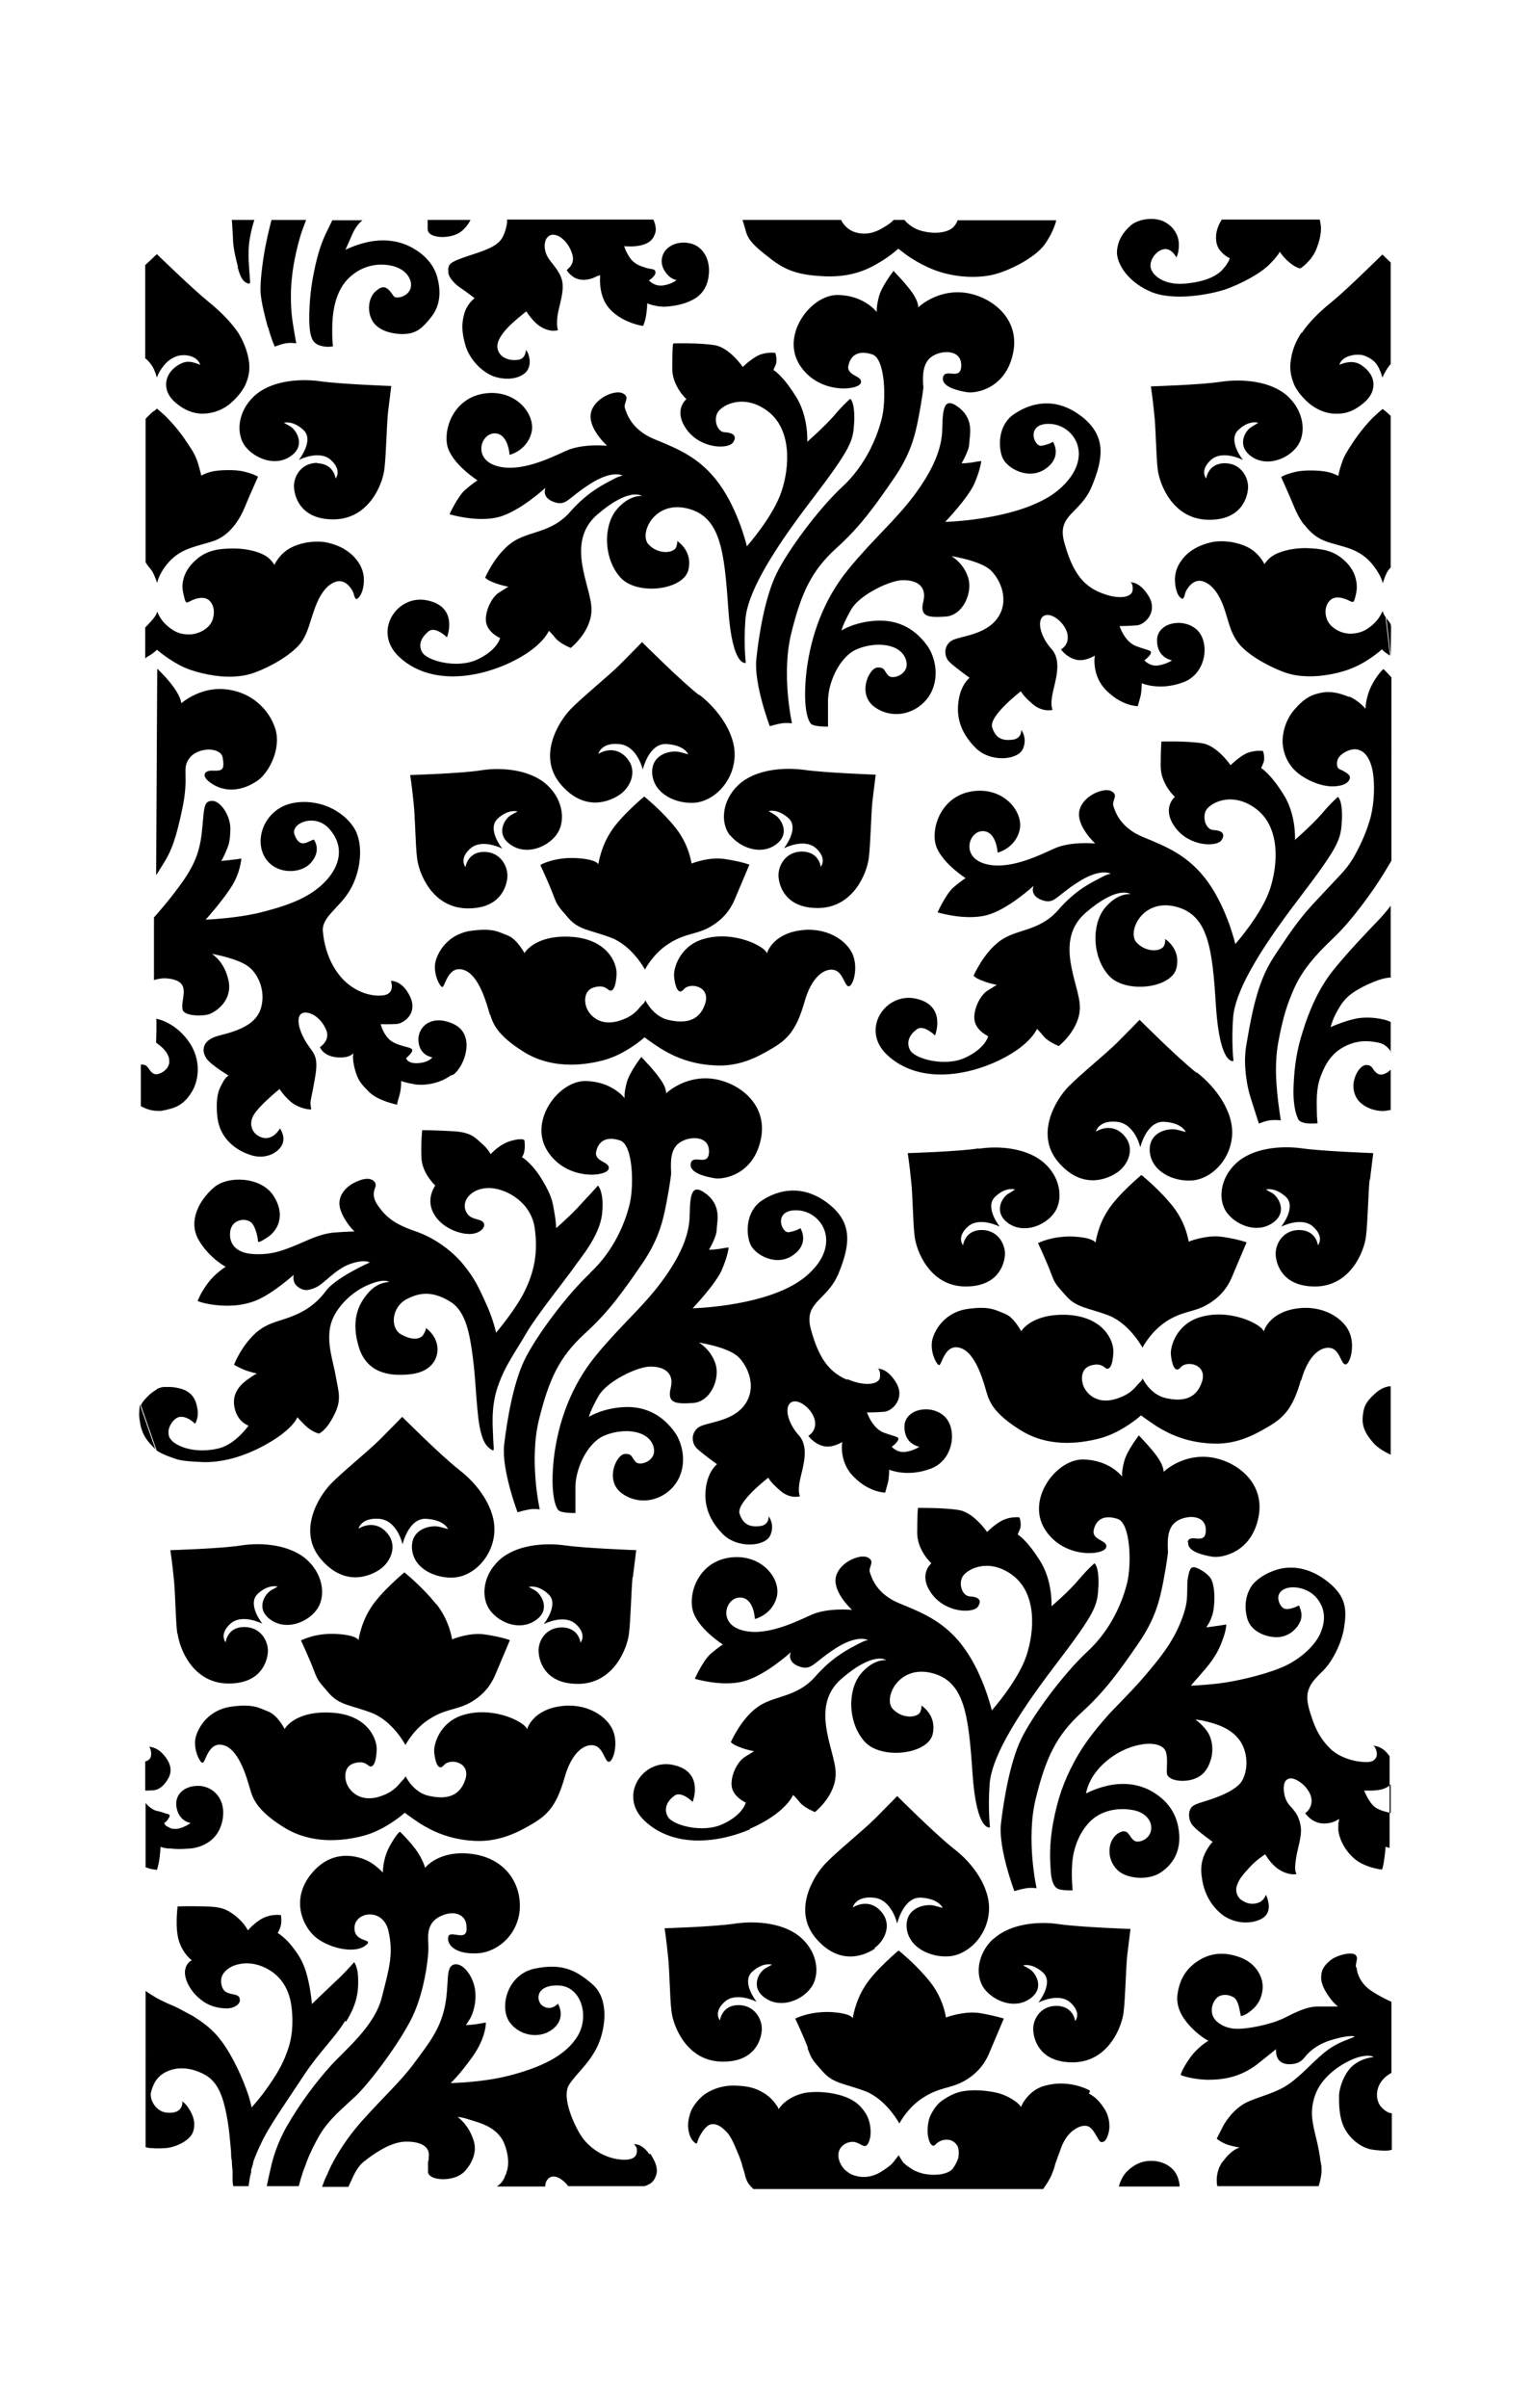<?xml version="1.0" encoding="iso-8859-1"?>
<!-- Generator: Adobe Illustrator 28.5.0, SVG Export Plug-In . SVG Version: 9.03 Build 54727)  -->
<svg version="1.1" id="Livello_1" xmlns="http://www.w3.org/2000/svg" xmlns:xlink="http://www.w3.org/1999/xlink" x="0px" y="0px"
	 viewBox="0 0 935.435 1470.109" style="enable-background:new 0 0 935.435 1470.109;" xml:space="preserve">
<g id="Capa_1">
	<path d="M111.635,492.522c4.003-19.792-0.89-23.128,4.225-29.799c5.115-6.671,19.125-6.894,20.237,0l0,0
		c1.112,7.116,0,8.006-6.004,7.783c-5.782-0.445-8.228,4.003,1.334,9.118c9.785,5.115,20.237,1.334,26.908-3.78
		c6.449-5.115,14.232-20.014,9.34-32.468c-4.67-12.453-16.456-21.793-31.356-22.683s-25.574,8.673-25.574,8.673s0-3.336-4.448-9.562
		s-10.23-11.564-10.23-11.564L95.4,534.331c0,0,2.001-3.113,5.56-8.895C104.518,519.43,107.632,512.314,111.635,492.522z"/>
	<path d="M386.721,962.638c1.112-9.118,2.001-16.234,2.001-16.234s-30.689-1.112-43.365-2.891s-30.244-0.445-40.473,9.118l0,0
		c-10.23,9.562-11.119,23.128-5.337,30.689s18.013,12.453,27.575,6.004s3.78-15.789,0-18.235l-4.003-2.224
		c0,0,5.337-1.779,12.009,4.448c6.671,6.227-2.891,18.235-2.891,18.235s12.453-6.449,19.57,0c7.116,6.449,2.891,11.341,2.891,11.341
		s-0.89-9.118-11.341-9.34c-10.452,0-14.9,9.118-14.232,15.344c0.445,6.227,4.67,19.792,25.352,19.125
		c20.682-0.89,28.687-21.571,29.799-30.466s1.334-25.574,2.224-34.692h0.222L386.721,962.638z"/>
	<path d="M360.925,776.949c-14.677,13.565-33.58,39.139-40.474,53.372c-6.894,14.232-10.674,36.915-12.453,52.037l0,0
		c-1.557,15.122,8.228,40.918,8.228,40.918s4.448-1.334,7.339-1.779s6.227,0,6.227,0s-6.671-29.577-0.445-54.928
		c6.227-25.129,12.676-38.25,27.575-52.037c15.122-13.565,24.462-27.131,34.914-42.253c10.452-15.122,13.121-26.241,15.344-37.805
		c2.224-11.341,2.891-18.013,2.891-18.013c-0.222-6.004-0.889-14.455,4.892-18.68c5.782-4.225,18.235-4.892,18.235,5.115
		s-9.785,1.334-11.119,7.339c-1.334,5.782,9.118,8.228,14.677,9.118c5.782,0.89,24.017-2.446,28.242-24.462
		s-15.567-35.359-31.578-36.471c-16.012-1.112-26.463,9.118-26.463,9.118s0.445-3.113-3.336-8.45
		c-3.558-5.337-11.786-13.788-11.786-13.788s-7.116,9.118-8.895,15.567c-1.779,6.671-1.334,9.562-1.334,9.562
		s-7.561-10.23-24.017-10.452c-16.456,0-34.692,24.462-23.128,42.697s35.804,15.789,37.36,11.119s-8.895-4.225-7.561-10.674
		c1.334-6.449,6.227-9.562,14.455-6.894c8.228,2.446,8.673,28.02,6.004,38.917c-2.669,11.119-9.562,28.465-24.24,42.03h0.445
		L360.925,776.949z"/>
	<path d="M129.425,287.931c-4.003,0.89-6.449,2.446-6.449,2.446s-0.445-2.224-2.001-7.561c-1.779-5.337-3.113-7.339-7.339-13.565
		c-4.003-6.227-9.34-12.009-12.676-15.344c-3.336-3.113-5.115-4.448-5.115-4.448s-0.667,0.89-2.224,1.779
		c-1.557,1.112-4.67,4.448-4.67,4.448v87.396c-0.222,0,1.334,2.446,3.336,4.67c1.779,2.224,3.78,8.228,3.78,8.228
		s0-2.446,3.558-8.228c3.78-5.782,8.228-9.562,13.788-12.009s13.121-4.003,18.013-5.782c4.892-2.001,8.673-5.115,12.231-9.785
		s5.337-9.118,7.561-14.455c2.224-5.337,6.449-14.677,6.449-14.677s-2.224-1.557-8.451-3.113c-6.449-1.557-16.012-0.89-20.014,0l0,0
		L129.425,287.931L129.425,287.931z"/>
	<path d="M514.813,297.048c-14.677,13.565-33.58,39.139-40.474,53.372c-6.894,14.232-10.674,36.915-12.231,52.037
		c-1.557,15.122,8.228,40.918,8.228,40.918s4.225-1.334,7.339-1.779c2.891-0.445,6.227,0,6.227,0s-6.671-29.799-0.445-54.928
		c6.227-25.352,12.676-38.472,27.575-52.037c15.122-13.565,24.462-27.131,34.914-42.253s13.121-26.241,15.344-37.805
		s2.891-18.013,2.891-18.013c-0.445-6.004-0.889-14.455,4.892-18.68c5.782-4.225,18.235-4.892,18.235,5.115
		s-9.785,1.334-11.119,7.339c-1.334,5.782,9.118,8.228,14.677,9.118c5.782,0.89,24.017-2.446,28.242-24.462
		s-15.567-35.359-31.578-36.471c-16.012-1.112-26.463,9.118-26.463,9.118s0.222-3.113-3.336-8.451
		c-3.558-5.337-11.786-13.788-11.786-13.788s-7.116,9.118-8.895,15.567c-1.779,6.671-1.334,9.562-1.334,9.562
		s-7.561-10.23-24.017-10.452c-16.456,0-34.692,24.462-23.128,42.697s35.803,15.567,37.36,11.119
		c1.557-4.67-8.895-4.225-7.561-10.674c1.334-6.449,6.227-9.562,14.455-6.894l0,0c8.228,2.446,8.673,28.02,6.004,38.917
		s-9.562,28.465-24.24,42.03l0,0L514.813,297.048z"/>
	<path d="M276.864,656.195L276.864,656.195c7.339-5.337,14.01-24.907,0-31.133c-13.788-6.227-22.238,2.446-21.126,11.119
		c0.89,8.451,8.451,9.34,8.451,9.34s-2.001,3.113-8.673,3.558c-6.894,0.445-7.339-3.113-7.339-3.113s4.67-3.78,3.558-5.337
		c-1.112-1.557-7.116-1.557-12.453-4.892c-5.115-3.558-6.671-10.452-6.671-10.452s6.671,0.222,10.452-0.222
		c3.78-0.667,12.231-6.227,7.561-16.456s-11.786-9.785-11.786-9.785s3.113,8.006-4.892,8.895
		c-8.006,0.889-18.235-2.669-25.574-11.119c-7.339-8.451-10.452-19.57-11.119-28.242c-0.667-8.673,10.452-14.232,16.679-25.129
		c6.449-10.897,8.673-28.02,2.224-38.027s-21.126-18.013-37.36-14.9c-16.234,3.336-23.35,20.459-17.568,32.023
		s22.238,12.009,28.91,4.225c6.671-7.783,1.557-14.01,1.557-14.01s0,0-3.113,1.334c-2.669,1.334-6.227,2.446-8.673-4.448
		c-2.446-6.671,12.453-13.343,21.349-3.336c8.896,10.007,7.339,22.016-2.891,32.468s-24.907,14.9-39.806,18.68
		c-14.9,3.558-32.913,4.225-32.913,4.225s9.118-10.007,15.122-19.125c6.227-9.118,6.671-18.235,6.671-18.235
		s-0.445,0.222-4.225,0.667s-8.006,0.89-8.006,0.89s0.667-0.89,2.446-4.892c1.779-4.225,2.891-5.782,3.113-14.677
		c0-8.895-6.671-17.568-11.341-17.123c-4.67,0.222-4.67,3.336-5.782,16.012s-3.558,20.904-11.341,32.245
		S94.07,560.128,94.07,560.128v38.25c0,0,2.224-0.889,6.004-1.112c3.78,0,10.452,0.89,11.786,5.337s-1.334,10.23-0.222,14.01
		s12.453,4.003,16.456,2.446s14.01-8.228,11.564-20.237s-10.23-16.456-10.23-16.456s12.231,2.001,20.014,6.227
		c8.006,4.225,12.898,15.789,10.23,26.019c-2.446,10.23-12.898,14.455-25.574,17.568s-10.674,11.564-6.671,15.567
		c4.003,4.003,12.231,8.895,12.231,8.895s-2.001,1.112-3.558,4.225s-4.67,6.894-3.336,20.682s11.786,20.904,20.237,23.573
		c8.451,2.891,16.234-0.667,19.125-5.782s-1.112-10.452-1.112-10.452s-3.558,7.116-10.23,5.782
		c-6.449-1.557-9.118-7.783-6.004-13.565c3.113-5.782,16.011-16.234,16.011-16.234s4.448,6.894,9.785,9.785s9.562,2.669,9.562,2.669
		s0-0.222-0.445-3.336c0-3.113,0.89-4.448,3.113-18.013c2.001-13.343-2.446-13.121-7.116-22.016s-4.448-16.012,1.112-15.789
		c5.56,0.222,11.119,6.004,12.898,11.786c1.557,5.782-4.225,9.34-4.225,9.34s1.779,5.337,10.23,6.227
		c7.783,0.667,10.007-2.224,10.23-2.669c0,0.445-0.89,2.446,0.667,9.118c2.001,7.561,3.558,9.34,9.118,14.9
		c5.56,5.337,16.901,7.561,16.901,7.561s0-1.112,1.334-5.337s1.112-9.118,1.112-9.118s3.113,1.112,8.228,2.001
		s14.677,0,22.016-5.337l1.334-0.445L276.864,656.195z"/>
	<path d="M193.916,282.594c-10.452,0-14.9,9.118-14.232,15.344c0.445,6.227,4.67,19.792,25.352,19.125
		c20.682-0.89,28.687-21.571,29.799-30.466c1.112-8.895,1.334-25.574,2.224-34.692c1.112-9.118,2.001-16.234,2.001-16.234
		s-30.689-1.112-43.364-2.891c-12.676-1.779-30.244-0.445-40.474,9.118c-10.23,9.562-11.119,23.128-5.337,30.689
		c5.782,7.339,18.235,12.453,27.575,6.004c9.562-6.449,3.781-15.789,0-18.235l-4.003-2.224c0,0,5.337-1.779,12.009,4.448
		c6.671,6.227-2.891,18.235-2.891,18.235s12.453-6.449,19.57,0l0,0c7.116,6.449,2.891,11.341,2.891,11.341s-0.89-9.118-11.341-9.34
		l0,0L193.916,282.594z"/>
	<path d="M88.729,402.013c0,0,0.445-0.667,2.891-2.001l0,0c2.669-1.557,4.225-3.336,4.225-3.336s8.006,6.894,16.901,10.897
		c8.895,3.78,20.682,5.782,28.243,5.56c7.561-0.222,12.453-1.112,21.793-5.56s17.568-10.23,21.571-15.789
		c3.781-5.782,4.67-10.897,7.339-18.458c2.446-7.561,5.782-13.343,9.785-16.234c4.003-2.891,6.894-2.669,9.34-1.334
		s4.892,4.892,5.337,6.894c0.445,2.001,1.112,3.113,1.557,3.113s2.446-1.112,3.78-5.337c1.112-4.225,2.001-11.119-3.113-18.013
		s-12.453-9.785-18.235-11.119c-5.782-1.334-14.9-0.667-22.016,2.891c-7.339,3.558-10.452,10.674-10.452,10.674
		s-2.001-3.336-5.115-5.337c-3.113-2.001-10.007-4.67-20.237-4.67s-16.456,1.779-22.016,6.449s-7.783,9.562-8.451,13.343
		c-0.89,3.78,0,7.339,0.89,10.674s1.112,2.891,4.67,1.112c3.558-1.557,7.561-2.224,10.23,0s4.003,6.671,2.224,12.009
		c-1.779,5.115-8.228,8.895-14.455,8.895s-9.785-2.224-13.788-5.782s-5.56-8.228-5.56-8.228s-0.222,1.779-2.446,4.448
		s-4.892,5.337-4.892,5.337v19.347V402.013L88.729,402.013z"/>
	<path d="M446.097,509.868c5.782,7.339,18.235,12.453,27.575,6.004c9.562-6.449,3.78-15.789,0-18.235l-4.003-2.446
		c0,0,5.337-1.779,12.231,4.448c6.671,6.227-2.891,18.235-2.891,18.235s12.453-6.449,19.57,0l0,0
		c7.116,6.449,2.891,11.341,2.891,11.341s-0.89-9.118-11.341-9.34c-10.452,0-14.9,9.118-14.455,15.344s4.67,19.792,25.352,19.125
		c20.682-0.89,28.687-21.571,29.799-30.466s1.334-25.574,2.224-34.692c1.112-9.118,2.001-16.234,2.001-16.234
		s-30.689-1.112-43.364-2.891c-12.676-1.779-30.244-0.445-40.474,9.118c-10.23,9.562-11.119,23.128-5.337,30.689H446.097
		L446.097,509.868z"/>
	<path d="M426.972,424.251c-11.119-8.673-34.692-32.245-34.692-32.245s-5.782,6.004-13.343,13.565
		c-7.561,7.561-22.905,19.792-30.244,27.353s-20.682,28.91-6.004,46.033c14.677,17.123,30.244,10.23,36.248,6.004
		c6.004-4.225,11.341-14.455,3.558-22.683c-7.783-8.228-16.901-2.001-16.901-2.001s1.557-7.116,12.676-6.004
		c11.119,0.89,14.455,15.567,14.455,15.567s3.78-16.456,14.677-15.567l0,0c10.897,0.667,13.121,6.227,13.121,6.227l-5.115-1.334
		c-5.115-1.334-17.791,0.89-16.901,13.343c1.112,12.453,14.9,18.458,26.019,17.568c11.119-0.889,22.905-11.786,24.24-26.908
		s-10.23-30.244-21.349-38.917L426.972,424.251L426.972,424.251z"/>
	<path d="M597.984,701.116c-12.676,2.001-43.364,2.891-43.364,2.891s1.112,7.116,2.001,16.234
		c1.112,9.118,1.112,25.796,2.224,34.692c1.112,8.895,9.118,29.577,29.799,30.466c20.682,0.667,24.907-12.898,25.352-19.125
		s-4.003-15.344-14.232-15.344s-11.341,9.34-11.341,9.34s-4.225-4.892,2.891-11.341c7.116-6.449,19.57,0,19.57,0
		s-9.562-11.786-2.891-18.235c6.672-6.449,12.231-4.448,12.231-4.448l-4.003,2.446c-4.003,2.224-9.562,11.564,0,18.235
		c9.562,6.449,22.016,1.334,27.575-6.004l0,0c5.782-7.339,4.892-21.126-5.337-30.466c-10.23-9.562-27.798-11.119-40.474-9.118l0,0
		v-0.223H597.984z"/>
	<path d="M330.236,528.326c0,0,5.115,10.897,7.783,18.013c2.669,7.116,3.113,6.894,9.34,14.232
		c6.449,7.339,13.343,7.116,26.241,12.009c12.898,5.115,20.459,19.347,20.459,19.347s5.115-10.007,14.9-16.011
		c9.785-6.227,16.456-5.337,24.462-9.785s12.676-10.452,15.344-16.679c2.669-6.227,9.118-21.571,9.118-21.571
		s-4.448-1.779-14.455-3.336c-10.007-1.779-20.904,2.669-20.904,2.669s-1.334-11.119-9.562-21.571
		c-8.228-10.452-19.347-19.347-19.347-19.347s-14.455,12.009-20.459,21.571c-6.227,9.562-7.561,19.792-7.561,19.792
		s-0.889-3.113-13.788-3.781l0,0c-12.898-0.667-21.349,4.003-21.349,4.003v0.445H330.236z"/>
	<path d="M517.482,842.329c-11.119-4.67-17.346-13.565-22.016-30.689c-4.67-17.123,9.785-17.123,16.901-34.247
		c7.116-17.346,8.895-30.911-6.449-42.697c-15.344-11.786-30.022-8.451-40.029-2.001c-10.23,6.449-10.23,20.014-7.561,26.686
		c2.669,6.671,16.012,14.232,26.241,6.894c10.452-7.339,4.448-16.456,4.448-16.456s-2.001,1.557-6.894,2.446
		c-4.892,0.89-10.007-14.01,5.115-13.343s27.575,20.682,6.004,39.584c-21.571,19.125-70.05,20.237-70.05,20.237
		s14.01-14.677,17.791-23.35c3.78-8.673,4.225-13.788,4.225-13.788s-0.89,0-5.782,0.89c-4.892,0.667-6.227,0.445-6.227,0.445
		s4.67-7.783,4.67-12.009c0-4.225,3.336-14.01-5.782-21.571c-9.118-7.339-10.452-1.112-10.674,11.786
		c0,12.898-5.782,26.019-17.346,41.585c-11.564,15.567-24.907,26.463-40.029,44.921c-15.122,18.458-22.905,40.474-25.574,62.045
		c-2.446,21.571,0.889,30.689,2.891,32.468c2.224,1.779,10.23,1.557,10.23,1.557v-14.455c-0.445-11.564,6.671-27.575,16.901-32.468
		c10.23-4.67,25.796-4.67,30.244,4.892l0,0c4.225,9.562-7.116,13.565-10.007,11.119c-2.891-2.446-2.001-5.56-7.116-5.115
		s-12.453,16.456-1.334,24.24c11.119,7.783,25.796,4.003,32.913-6.671s4.003-24.24-1.112-31.133
		c-5.115-6.894-13.565-14.9-28.242-15.122c-14.677,0-24.017,6.004-24.017,6.004s0.89-4.003,6.004-12.898
		c5.115-8.895,24.017-18.013,31.801-17.791c7.783,0,14.455,3.558,12.231,12.898c-2.446,9.562,2.891,10.007,13.565,9.34
		s16.679-14.677,13.788-23.795s-10.23-13.12-10.23-13.12s17.346,2.669,23.795,8.45c6.227,5.782,12.009,18.902,4.225,29.577
		c-7.783,10.674-23.573,10.452-28.243,13.788s-4.225,9.562-1.112,12.676c3.113,3.113,12.453,9.785,12.453,9.785
		s-5.115,3.781-6.671,13.565s0.89,19.57,10.007,28.91s26.019,7.783,29.132,1.112c3.113-6.671-0.89-11.786-0.89-11.786
		s0.445,5.337-5.337,6.004c-5.782,0.667-10.23-0.667-12.453-7.561c-2.224-6.894,17.568-22.016,17.568-22.016
		s0.889,2.446,7.116,7.783c6.227,5.56,12.231,3.558,12.231,3.558s-1.557-2.446,0-10.007c1.557-7.339,6.004-19.792-0.667-27.131
		s-9.34-17.346-4.67-20.237c4.67-2.669,13.343,4.67,14.455,11.341c1.112,6.449-4.003,9.118-4.003,9.118s3.113,4.67,8.895,6.227
		c5.782,1.557,11.786-2.446,11.786-2.446s-2.224,12.453,7.339,21.571c9.34,9.34,18.902,9.34,18.902,9.34s0.667-2.446,1.557-5.56
		s0.89-8.451,0.89-8.451s10.897,4.892,25.574-0.667c14.455-5.56,16.234-25.352,7.561-32.468c-8.673-7.116-24.017-3.558-23.795,7.116
		c0,10.674,9.118,12.009,9.118,12.009s-2.891,2.224-8.228,3.113c-5.337,0.889-8.673-3.113-8.673-3.113s2.446-1.557,3.781-3.781
		c1.112-2.446-0.89-2.001-8.228-4.67c-7.339-2.446-10.674-12.453-10.674-12.453s5.782,0,10.674-0.445s12.898-8.228,7.116-17.791
		c-5.782-9.562-11.564-8.45-11.564-8.45s2.001-0.445,1.779,4.67c0,4.892-8.673,6.449-19.792,1.779h-0.445L517.482,842.329z"/>
	<path d="M726.298,758.269c0,0-1.334-11.119-9.562-21.571c-8.228-10.452-19.347-19.347-19.347-19.347s-14.455,12.009-20.459,21.571
		c-6.227,9.34-7.561,19.792-7.561,19.792s-0.89-3.113-13.788-3.781c-12.898-0.445-21.349,4.003-21.349,4.003
		s5.115,10.897,7.783,18.013c2.669,7.116,2.891,6.894,9.34,14.232c6.449,7.339,13.343,7.116,26.241,12.009
		c12.676,5.115,20.459,19.57,20.459,19.57s5.115-10.007,14.9-16.234c9.785-6.227,16.456-5.337,24.24-9.785
		c8.006-4.448,12.676-10.452,15.344-16.679c2.669-6.227,9.118-21.571,9.118-21.571s-4.448-1.779-14.455-3.336l0,0
		c-10.007-1.557-20.904,2.891-20.904,2.891l0,0L726.298,758.269L726.298,758.269z"/>
	<path d="M730.968,654.861c-11.119-8.673-34.692-32.245-34.692-32.245s-5.782,6.004-13.343,13.565
		c-7.561,7.561-22.905,19.792-30.244,27.353c-7.339,7.561-20.682,28.91-6.004,46.033c14.677,17.123,30.244,10.23,36.248,6.004
		c6.004-4.225,11.341-14.455,3.558-22.683s-16.901-2.001-16.901-2.001s1.557-7.116,12.676-6.004
		c11.119,0.89,14.455,15.567,14.455,15.567s3.781-16.234,14.677-15.567c10.897,0.667,13.121,6.227,13.121,6.227l-5.115-1.334
		c-5.115-1.334-17.791,0.89-16.901,13.343c1.112,12.453,14.9,18.458,26.019,17.568l0,0c11.119-0.89,22.905-11.786,24.24-26.908
		c1.334-15.122-10.23-30.244-21.349-38.917L730.968,654.861L730.968,654.861z"/>
	<path d="M606.879,1183.685c-10.23,9.562-11.119,23.128-5.337,30.689c5.782,7.339,18.235,12.453,27.575,6.004
		c9.562-6.449,3.781-15.789,0-18.235l-4.003-2.224c0,0,5.337-1.779,12.231,4.448c6.671,6.227-2.891,18.235-2.891,18.235
		s12.453-6.449,19.57,0c7.116,6.449,2.891,11.341,2.891,11.341s-0.89-9.118-11.341-9.34c-10.452,0-14.9,9.118-14.232,15.344
		c0.445,6.227,4.67,19.792,25.352,19.125c20.681-0.89,28.687-21.571,29.799-30.466c1.112-8.895,1.334-25.574,2.224-34.692
		c1.112-9.118,2.001-16.234,2.001-16.234s-30.689-1.112-43.364-2.891l0,0c-12.676-2.001-30.244-0.445-40.474,9.118l0,0v-0.222
		H606.879z"/>
	<path d="M620,252.572c-10.23,6.449-10.23,20.014-7.561,26.686c2.669,6.671,16.012,14.232,26.463,6.894
		c10.452-7.339,4.448-16.456,4.448-16.456s-2.001,1.557-6.894,2.446c-4.892,0.89-10.007-14.01,5.115-13.343
		c15.122,0.667,27.575,20.459,6.004,39.584s-70.05,20.237-70.05,20.237s14.01-14.677,17.791-23.35
		c3.78-8.673,4.225-13.788,4.225-13.788s-0.89,0-5.782,0.89c-4.892,0.667-6.227,0.445-6.227,0.445s4.67-7.783,4.67-12.009
		c0-4.225,3.336-14.01-5.782-21.571c-9.118-7.339-10.452-1.112-10.674,11.786c0,12.898-5.782,26.019-17.346,41.585
		c-11.564,15.344-24.907,26.463-40.029,44.921c-15.122,18.458-22.905,40.474-25.574,62.045c-2.446,21.571,0.667,30.466,2.891,32.468
		c2.224,1.779,10.23,1.557,10.23,1.557v-14.455c-0.445-11.564,6.671-27.575,16.901-32.468c10.23-4.67,25.796-4.67,30.244,4.892
		c4.225,9.562-7.116,13.565-10.007,11.119s-2.001-5.56-7.116-5.115c-5.115,0.445-12.453,16.456-1.334,24.24
		c11.119,7.783,25.796,4.003,32.913-6.671c7.116-10.674,4.003-24.24-1.112-31.133s-13.565-14.9-28.242-15.122
		c-14.677,0-24.017,6.004-24.017,6.004s0.89-4.003,6.004-12.898c5.115-8.895,24.017-18.013,31.801-17.791
		c7.783,0,14.455,3.336,12.231,12.898c-2.446,9.562,2.891,10.007,13.565,9.34s16.679-14.677,13.788-23.795
		s-10.23-13.121-10.23-13.121s17.346,2.669,23.795,8.451c6.227,5.782,12.009,18.902,4.225,29.577
		c-7.783,10.674-23.573,10.674-28.242,13.788c-4.67,3.336-4.225,9.562-1.112,12.676c3.113,3.113,12.453,9.785,12.453,9.785
		s-5.115,3.78-6.671,13.565c-1.557,9.785,0.667,19.347,10.007,28.91c9.118,9.562,26.019,7.783,29.132,1.112
		c3.113-6.671-0.89-11.786-0.89-11.786s0.445,5.337-5.337,6.004s-10.23-0.445-12.453-7.561
		c-2.224-6.894,17.568-22.016,17.568-22.016s0.89,2.446,7.116,7.783c6.227,5.337,12.231,3.558,12.231,3.558s-1.557-2.669,0-10.007
		c1.557-7.561,6.004-19.792-0.667-27.131c-6.671-7.339-9.34-17.568-4.67-20.237c4.67-2.669,13.343,4.67,14.455,11.341
		s-4.003,9.118-4.003,9.118s3.113,4.67,8.895,6.227s11.786-2.446,11.786-2.446s-2.224,12.453,7.339,21.571
		c9.34,9.34,18.902,9.34,18.902,9.34s0.667-2.446,1.557-5.56c0.889-3.113,0.889-8.451,0.889-8.451s10.897,4.892,25.574-0.667
		c14.455-5.56,16.234-25.352,7.561-32.468c-8.673-7.116-24.017-3.558-23.795,7.116c0,10.674,9.118,12.009,9.118,12.009
		s-2.891,2.224-8.228,3.113c-5.337,0.89-8.673-3.113-8.673-3.113s2.446-1.557,3.781-3.78c1.112-2.446-0.889-2.001-8.228-4.67
		c-7.561-2.446-10.674-12.453-10.674-12.453s5.782,0,10.674-0.445s12.898-8.228,7.116-17.791
		c-5.782-9.562-11.564-8.451-11.564-8.451s2.001-0.445,1.779,4.448c0,4.892-8.673,6.449-19.792,1.779
		c-11.119-4.448-17.346-13.565-22.016-30.689c-4.67-17.123,9.785-17.123,16.901-34.247l0,0c7.116-17.123,8.895-30.911-6.449-42.697
		c-15.344-11.786-30.022-8.451-40.029-2.001L620,252.572L620,252.572z"/>
	<path d="M702.503,177.852c14.232,6.449,37.583,1.779,46.7-1.334c9.118-3.336,20.459-9.118,26.686-15.344
		c6.004-6.227,6.004-7.561,6.004-7.561s1.779,3.113,6.004,6.671s6.671,3.558,6.671,3.558s6.894-4.225,10.007-12.453
		c3.113-8.228,2.669-13.121,2.224-14.9c-0.222-1.779-0.445-2.446-0.445-2.446h-59.821c0,0-3.558,4.892-3.558,10.897
		c0,6.004,2.669,8.451,4.892,10.452c2.446,2.001,3.558,2.224,3.558,2.224s-0.667,2.669-4.003,6.449
		c-3.113,3.781-10.007,8.006-23.795,9.118s-21.126-6.449-20.681-11.341c0.222-4.892,4.892-9.785,9.118-9.785
		c4.225,0,6.672,5.115,6.672,5.115s1.557-2.446,1.557-7.783s-2.891-10.897-8.895-14.01c-6.004-3.113-15.567-1.779-20.237,2.001
		c-4.67,4.003-8.006,8.895-8.673,15.567l0,0c-0.667,6.671,5.337,18.235,19.57,24.684h0.445L702.503,177.852z"/>
	<path d="M849.72,846.332c-2.224,0-6.004,1.112-9.562,4.448c-6.004,5.337-7.116,8.673-7.561,14.455
		c-0.445,5.782,1.779,10.23,6.227,15.344c2.891,3.558,8.006,6.227,10.897,7.561l0,0v-42.03l0,0L849.72,846.332L849.72,846.332z"/>
	<path d="M823.924,425.363c-5.56-2.224-11.119-3.78-17.568-2.224c-6.449,1.334-10.674,4.448-15.789,10.452
		c-4.892,5.782-7.116,13.565-6.894,20.014c0.445,6.449,3.113,13.121,8.895,18.013c5.782,4.892,15.344,8.895,22.683,8.451
		c7.339-0.445,9.118-3.113,9.562-5.115c0.222-1.779-2.001-3.113-4.003-4.225c-1.779-1.112-3.336-0.889-3.781-3.113
		s0-5.115,3.113-7.339s6.894-3.558,10.007-2.446c3.113,0.89,6.671,4.003,8.451,12.453c1.557,8.228,1.112,19.57-1.112,28.465
		c-2.446,8.895-5.56,15.789-9.785,23.572c-4.448,7.783-7.116,10.007-16.679,20.237c-9.562,10.23-14.677,15.122-24.017,28.687
		c-9.34,13.788-12.898,18.235-17.346,30.911s-6.894,28.91-8.228,36.248c-1.112,7.116-0.89,13.343,0.222,20.904
		s2.669,11.341,4.67,17.791c2.001,6.449,2.891,8.895,2.891,8.895s3.336-1.557,6.671-2.001c3.336-0.445,6.671,0,6.671,0
		s-1.779-11.564-2.224-17.123c-0.445-5.56-1.779-17.791,0.89-31.578c2.669-14.01,5.115-22.238,9.785-32.468
		c4.67-10.23,12.009-19.125,23.573-30.022s24.462-29.132,30.244-38.472c2.446-4.003,4.225-6.894,5.337-8.895l0,0V413.577
		c-0.89-0.89-1.779-2.001-2.446-2.669c-1.779-1.779-2.446-2.446-2.446-2.446s-3.781,3.113-7.561,10.674
		c-3.558,7.561-3.336,13.565-3.336,13.565s-4.448-5.115-9.785-7.339L823.924,425.363L823.924,425.363z"/>
	<path d="M123.866,1076.052c1.779,0.222,3.336-13.565,13.121-10.452s14.455,22.238,16.012,27.353
		c1.557,5.115,4.003,12.453,20.459,22.683s35.136,8.673,48.702,5.115c13.565-3.558,25.129-14.01,25.129-14.01
		s2.891,2.224,9.562,6.672c6.894,4.225,17.123,9.562,32.69,10.452c15.344,0.89,26.908-5.115,36.248-10.674
		c9.34-5.56,14.455-11.564,19.125-27.798c4.448-16.011,12.453-20.904,18.013-19.792s6.449,9.562,8.895,10.007
		c2.669,0.445,6.227-10.674,2.669-19.125c-3.558-8.673-16.234-17.346-32.913-14.677c-16.679,2.669-19.57,14.01-19.57,14.01
		s0-2.001-5.782-5.115c-5.56-3.113-19.57-8.006-33.58-3.558s-17.791,17.791-17.346,22.683s2.224,12.231,6.004,7.783
		s16.679-1.779,12.898,9.118c-3.78,11.119-13.121,11.786-22.683,9.562c-8.895-2.224-13.343-11.119-13.788-12.009
		c0,0.222,0,0.89-2.001,2.891c-2.446,2.446-4.892,7.116-14.9,10.007c-10.23,2.669-16.011-2.669-18.235-6.672
		c-2.224-3.781-3.113-12.009,3.78-14.01c6.894-2.001,8.228,1.779,10.007,2.001c1.779,0,3.336-2.224,3.78-9.785
		c0.445-7.561-6.227-22.238-28.243-23.128l0,0c-22.016-1.112-28.02,10.007-28.02,10.007s-4.225-8.451-10.007-10.674
		c-5.782-2.224-8.895-4.67-21.571-3.113c-12.898,1.334-20.014,10.23-22.461,17.791c-2.446,7.561,2.224,16.456,3.78,16.679l0,0
		L123.866,1076.052z"/>
	<path d="M764.77,278.813c9.562,6.449,22.016,1.334,27.575-6.004l0,0c5.782-7.339,4.892-21.126-5.337-30.689
		c-10.23-9.562-27.798-10.897-40.474-9.118c-12.676,2.001-43.365,2.891-43.365,2.891s1.112,7.116,2.001,16.234
		c1.112,9.118,1.112,25.796,2.224,34.692c1.112,8.895,9.118,29.577,29.799,30.466c20.682,0.89,24.907-12.898,25.352-19.125
		s-4.003-15.344-14.232-15.344c-10.23,0-11.341,9.34-11.341,9.34s-4.225-4.892,2.891-11.341c7.116-6.449,19.57,0,19.57,0
		s-9.562-11.786-2.891-18.235c6.672-6.449,12.231-4.448,12.231-4.448l-4.003,2.446C760.767,262.802,755.208,272.142,764.77,278.813
		L764.77,278.813L764.77,278.813z"/>
	<path d="M795.237,202.981c-3.336,5.115-5.56,10.23-6.449,16.234c-1.112,6.004,0,10.897,2.001,15.789
		c2.224,4.892,7.783,10.897,12.231,13.565s8.895,4.225,14.455,4.003c5.56,0,10.452-2.224,15.344-6.227
		c4.892-4.003,6.894-8.451,6.227-13.343s-4.892-8.895-8.673-10.897c-3.781-1.779-6.894-0.89-9.118-0.445
		c-2.224,0.667-2.891,1.112-2.891,1.112s0.445-2.446,3.336-4.225s8.673-2.891,12.676-1.112c4.003,1.779,6.227,3.558,8.006,7.116
		s2.224,6.004,2.224,6.004s1.557-3.558,3.781-6.671c0.445-0.667,0.89-1.112,1.334-1.557l0,0v-62.045l-5.115-4.892
		c0,0-21.793,21.571-30.911,28.91s-14.9,13.788-18.235,18.902h-0.222L795.237,202.981z"/>
	<path d="M797.016,320.399c3.558,4.67,7.339,7.783,12.231,9.785c4.892,2.001,12.676,3.336,18.013,5.782
		c5.56,2.446,10.007,6.227,13.788,12.009s3.781,8.228,3.781,8.228s1.779-6.004,3.558-8.228c0.445-0.445,0.89-1.112,1.334-1.557l0,0
		v-92.511c-0.889-0.89-2.001-1.779-2.669-2.446c-1.557-1.112-2.224-1.779-2.224-1.779s-1.779,1.334-5.115,4.448
		c-3.336,3.113-8.451,9.118-12.676,15.344c-4.003,6.227-5.56,8.228-7.339,13.565s-2.001,7.561-2.001,7.561s-2.446-1.557-6.449-2.446
		c-4.003-0.89-13.565-1.557-20.014,0s-8.451,3.113-8.451,3.113s4.225,9.34,6.449,14.677s4.003,9.785,7.561,14.455l0,0H797.016z"/>
	<path d="M771.664,458.498c0,0-4.448-0.667-9.34,1.112c-4.892,2.001-10.452,7.561-10.452,7.561l0,0c0,0-8.006-11.786-17.123-13.343
		s-25.129-1.112-25.129-1.112s-0.445,4.225-0.445,15.122s8.673,18.68,8.673,18.68s-8.451,6.894,0.222,18.68
		c8.673,11.786,25.352,12.009,28.243,7.783c2.891-4.448-0.445-6.004-4.892-6.227c-4.448-0.222-6.671-6.671-4.892-11.341
		s15.567-12.898,30.689-1.779c15.122,11.119,13.788,34.024,8.673,49.369s-21.126,33.357-21.126,33.357s-4.892-21.349-16.679-37.805
		c-11.786-16.456-25.796-21.793-39.806-27.575c-14.01-5.782-16.901-15.567-18.013-18.902c-1.112-3.336,3.558-6.671-1.334-9.118
		c-4.892-2.446-18.235,3.336-19.57,12.676c-1.334,9.118,9.785,19.347,9.785,19.347s-14.9-1.557-25.129,3.113
		c-10.23,4.67-28.465,13.565-42.697,9.118s-9.34-19.792-0.89-19.792c8.451,0,9.118,13.121,9.118,13.121s10.452-2.446,13.343-13.343
		s-8.895-26.463-27.798-24.24c-19.125,2.224-26.019,20.904-23.573,32.023c2.669,11.119,18.458,21.126,18.458,21.126
		s-2.891,1.779-7.561,5.782c-4.67,4.225-9.562,15.122-9.562,15.122s16.679,5.115,29.799,1.779
		c13.121-3.336,28.91-18.013,28.91-18.013s-2.891,5.782,4.892,8.673s8.228-2.001,22.238-10.897
		c13.788-8.895,20.014-5.115,20.014-5.115s-1.779,0-6.227,2.446s-14.677,6.671-26.019,19.792
		c-11.564,13.12-25.352,11.341-35.359,18.68c-10.23,7.339-16.234,21.349-16.234,21.349s1.112,1.557,5.56,3.113
		c4.448,1.779,8.673,2.446,8.673,2.446s-0.89,0.445-5.782,3.558c-4.892,3.113-9.118,12.676-7.783,18.68s8.228,9.118,8.228,9.118
		s-1.557,7.339-14.01,13.121s-30.689,0.667-33.58-4.448s-0.222-9.785,4.003-12.898c4.225-3.113,11.119,3.78,11.119,3.78
		s7.339-18.235-11.564-22.461c-18.68-4.225-34.247,18.68-17.791,34.247s42.03,14.677,64.713,5.115
		c22.683-9.785,26.908-20.904,26.908-20.904s1.334,1.112,4.225,4.67c2.891,3.336,9.118,5.782,9.118,5.782
		s13.121-10.23,12.898-24.017c-0.222-13.788-16.234-40.251,3.558-57.375c19.792-17.123,27.353-11.341,27.353-11.341
		s-8.006-1.112-16.012,8.895c-7.783,10.23-7.339,29.354,2.669,40.696s38.25,8.006,41.363-4.225
		c2.891-11.119-5.56-17.123-6.894-18.013c0,0.222,0.445,1.112-0.445,3.781c-1.334,4.003-10.897,4.892-16.901-1.557
		c-6.004-6.227,3.113-26.908,23.573-22.016c20.237,4.892,22.683,25.352,24.907,61.377c2.446,36.026,10.674,32.912,10.674,32.912
		s-1.334-11.341-0.222-26.463c1.112-14.9,13.788-38.027,39.584-71.829c25.796-33.802,26.241-36.915,26.908-49.146
		c0.445-12.009-2.446-13.788-2.446-13.788s-4.225,3.558-10.007,10.452c-5.782,6.671-16.234,15.789-16.234,15.789
		s0.89-15.789-7.339-28.243c-8.006-12.676-13.343-15.567-13.343-15.567l1.334-3.113
		C773.221,462.723,771.664,458.498,771.664,458.498L771.664,458.498L771.664,458.498z"/>
	<path d="M108.521,997.329c1.112,8.895,8.895,29.577,29.799,30.466c20.682,0.667,24.907-12.898,25.352-19.125
		s-4.003-15.344-14.455-15.344s-11.341,9.34-11.341,9.34s-4.225-4.892,2.891-11.341c7.116-6.449,19.57,0,19.57,0
		s-9.562-11.786-2.891-18.235c6.671-6.227,12.231-4.448,12.231-4.448l-4.003,2.224c-4.003,2.446-9.785,11.564,0,18.235
		c9.562,6.449,22.016,1.334,27.575-6.004c5.782-7.339,4.892-20.904-5.337-30.466c-10.23-9.562-27.798-11.119-40.474-9.118l0,0
		c-12.676,2.001-43.364,2.891-43.364,2.891s1.112,7.116,2.001,16.234c1.112,9.118,1.112,25.796,2.224,34.692L108.521,997.329
		L108.521,997.329z"/>
	<path d="M280.422,897.257c-11.119-8.673-34.692-32.245-34.692-32.245s-5.782,6.004-13.343,13.565s-22.905,19.792-30.244,27.353
		c-7.339,7.561-20.682,28.91-6.004,46.033c14.677,17.123,30.244,10.23,36.248,6.004c6.004-4.225,11.341-14.455,3.558-22.683
		s-16.901-2.001-16.901-2.001s1.557-6.894,12.676-6.004s14.232,15.567,14.232,15.567s3.78-16.456,14.677-15.567
		c10.897,0.667,13.121,6.227,13.121,6.227l-5.115-1.334c-5.115-1.334-17.791,0.89-16.901,13.343s14.9,18.458,26.019,17.568
		c11.119-0.889,22.905-11.786,24.24-26.908c1.334-15.122-10.23-30.244-21.349-38.694l0,0L280.422,897.257z"/>
	<path d="M266.412,979.316c-8.228-10.452-19.347-19.347-19.347-19.347s-14.455,12.009-20.459,21.571
		c-6.227,9.562-7.561,19.792-7.561,19.792s-0.89-3.113-13.788-3.781c-12.898-0.667-21.349,4.003-21.349,4.003l0,0
		c0,0,5.115,10.897,7.783,18.013c2.669,7.116,3.113,6.894,9.34,14.232c6.449,7.339,13.343,7.116,26.241,12.009
		c12.898,5.115,20.459,19.57,20.459,19.57s5.115-10.007,14.9-16.012c9.785-6.227,16.456-5.337,24.462-9.785
		s12.676-10.452,15.344-16.679c2.669-6.227,9.118-21.571,9.118-21.571s-4.448-1.779-14.455-3.336
		c-10.007-1.779-20.904,2.891-20.904,2.891s-1.334-11.119-9.562-21.571l0,0L266.412,979.316z"/>
	<path d="M726.076,941.289c-1.334,5.782,9.118,8.228,14.677,9.118c5.782,0.89,24.017-2.446,28.243-24.462l0,0
		c4.225-22.016-15.567-35.359-31.578-36.471s-26.463,9.118-26.463,9.118s0.222-3.113-3.336-8.451
		c-3.558-5.337-11.786-13.788-11.786-13.788s-7.116,9.118-8.895,15.567c-1.779,6.671-1.334,9.562-1.334,9.562
		s-7.561-10.23-24.017-10.452c-16.456,0-34.692,24.462-23.128,42.697c11.564,18.235,35.803,15.789,37.36,11.119
		s-8.895-4.225-7.561-10.674c1.334-6.449,6.227-9.562,14.455-6.894c8.228,2.446,8.673,28.02,6.004,38.917
		c-2.669,11.119-9.562,28.465-24.24,42.03c-14.677,13.565-33.58,39.139-40.474,53.372s-10.674,36.915-12.453,52.037
		c-1.557,15.122,8.228,40.918,8.228,40.918s4.448-1.334,7.339-1.779c2.891-0.445,6.227,0,6.227,0s-6.672-29.799-0.445-54.928
		s12.676-38.25,27.575-52.037c15.122-13.565,24.462-27.131,34.914-42.253s13.121-26.241,15.344-37.805
		c2.224-11.341,2.891-18.013,2.891-18.013c-0.222-6.004-0.89-14.455,4.892-18.68c5.782-4.225,18.235-4.892,18.235,5.115
		s-9.785,1.334-11.119,7.339h0.445V941.289z"/>
	<path d="M849.72,888.14L849.72,888.14L849.72,888.14z"/>
	<path d="M94.289,1092.953c2.224-0.445,5.115-1.557,8.228-6.672s1.779-10.007-2.669-15.122c-4.448-4.892-8.673-4.67-8.673-4.67
		s1.557,2.001,1.112,5.337c-0.445,3.113-3.558,3.558-3.558,3.558l0,0v17.791C88.729,1093.176,92.065,1093.176,94.289,1092.953z"/>
	<path d="M293.988,470.284c-12.676,2.001-43.364,2.891-43.364,2.891s1.112,7.116,2.001,16.234
		c1.112,9.118,1.112,25.796,2.224,34.692s8.895,29.577,29.799,30.466c20.682,0.667,24.907-12.898,25.352-19.125
		c0.445-6.227-4.003-15.344-14.232-15.344c-10.23,0-11.341,9.34-11.341,9.34s-4.225-5.115,2.891-11.341c7.116-6.449,19.57,0,19.57,0
		s-9.562-11.786-2.891-18.235l0,0c6.671-6.227,12.231-4.448,12.231-4.448l-4.003,2.224c-4.003,2.224-9.785,11.786,0,18.235
		c9.562,6.449,22.016,1.334,27.575-6.004c5.782-7.339,4.892-20.904-5.337-30.466C324.232,469.839,306.664,468.283,293.988,470.284
		L293.988,470.284L293.988,470.284z"/>
	<path d="M719.404,1328.901c-1.557-4.448-6.672-8.895-14.01-9.562s-12.453,2.224-16.456,6.004s-5.337,9.562-5.337,9.562h37.138
		c0,0,0.222-1.779-1.334-6.227l0,0L719.404,1328.901z"/>
	<path d="M211.484,1234.166c6.671-10.674,7.561-18.458,7.339-25.796c0-7.339-2.446-10.452-2.446-10.452s-4.003,4.892-10.897,11.341
		s-14.9,14.233-14.9,14.233s-0.667-8.228-2.669-16.234c-2.001-8.006-4.448-12.453-8.895-18.235c-4.448-6.004-9.34-8.895-9.34-8.895
		s1.557-2.446,2.001-5.115c0.445-2.669,0-5.782,0-5.782s-5.115-0.89-10.452,1.557c-5.337,2.446-9.785,7.783-9.785,7.783
		s-1.779-4.225-7.561-8.895c-5.782-4.448-9.34-5.56-18.68-5.782c-9.118-0.222-16.679,0-16.679,0s-1.779,13.343,0.89,21.349
		s7.783,11.564,7.783,11.564s-3.113,1.112-4.003,5.56c-1.112,4.448,2.224,12.231,8.228,17.346
		c5.782,5.337,12.453,6.449,17.123,6.449s7.783-2.446,8.006-4.67c0-2.224-0.445-3.336-4.448-4.003
		c-4.003-0.89-4.892-1.557-6.004-3.558s-1.557-5.782,0-8.451c1.557-2.669,5.115-5.782,12.009-6.671
		c7.116-0.89,14.677,2.001,20.014,6.449s8.673,11.119,9.785,18.458c1.112,7.561,1.334,17.124-1.557,26.241
		c-2.891,8.895-6.004,14.455-11.786,22.905c-5.782,8.451-10.897,13.788-10.897,13.788s0-0.89-1.112-4.892
		c-1.112-4.003-5.337-16.234-12.231-28.02s-12.898-16.901-22.461-22.905c0,0-5.782-3.113-9.562-5.115
		c-3.78-1.779-4.892-2.002-9.34-4.225c-4.448-2.001-10.007-6.004-10.007-6.004v39.584h0.445c0.445,0,0.667,0,0.667,0H88.95v55.818
		c0,0,0.445,0,1.779,0.445c1.557,0,4.892,0.667,11.786,0c6.894-1.112,14.232-5.337,15.567-10.229c1.557-4.892,0-9.562-2.446-13.343
		c-2.224-3.781-4.448-4.892-4.448-4.892s0.667,0.89-0.222,3.113c-0.89,2.224-3.113,4.448-9.34,3.781s-10.452-7.783-9.34-12.453
		c1.112-4.448,3.336-9.785,9.785-12.676c6.449-2.891,14.01-2.446,21.793,1.334c7.561,3.558,11.341,10.674,13.788,21.571
		c2.446,10.897,2.891,19.57,3.558,26.686c0,1.779,0,3.558,0.445,4.892c0,0,0,2.669,0.445,6.004v0.667c0,1.334,0,2.891,0,4.448
		c0,1.334,0,2.669,0.445,4.448h9.34c0.445-3.336,0.89-6.227,1.557-8.45c0,0,0-0.445,0-1.334l0,0c0.89-2.891,1.334-4.448,1.334-5.115
		l0,0c1.112-3.113,2.891-7.561,5.782-13.343c4.892-9.785,15.567-24.907,25.352-39.806c10.007-14.9,18.68-22.461,25.129-33.135v0.667
		L211.484,1234.166z"/>
	<path d="M217.044,1279.977c7.783-7.339,23.795-28.02,33.135-45.143c9.34-16.901,11.786-41.141,11.564-46.255
		c0-5.115-2.001-14.232,7.339-18.68s15.344,0,15.789,4.892c0.667,4.67,0,7.116-4.225,6.671s-6.894-1.557-6.894,2.224
		s4.225,9.118,16.679,8.895c12.453,0,25.796-10.452,27.131-26.686c1.112-16.012-8.895-31.356-29.132-34.024
		c-20.237-2.669-28.687,8.45-28.687,8.45s-0.89-3.781-4.448-9.34c-3.558-5.559-10.897-12.676-10.897-12.676
		s-1.779,0.667-6.227,8.673s-4.225,16.234-4.225,16.234s-3.78-4.003-8.006-6.449c-4.225-2.446-20.904-9.562-34.692,6.004
		s-6.894,32.023,0.667,39.139c7.783,7.116,23.795,11.119,30.911,6.227c7.116-5.115-6.449-1.334-6.227-11.119
		c0-9.785,17.123-12.676,20.682,1.557c3.336,14.455,0.445,23.35-4.003,40.918c-4.448,17.568-22.016,31.578-30.911,41.363
		c-8.895,9.785-18.68,22.683-26.908,36.915c-6.227,10.674-9.118,21.349-10.007,25.796c-0.667,2.669-1.557,6.672-2.446,11.119h19.57
		c0.89-3.781,2.001-6.894,2.669-9.118c1.779-4.67,2.224-5.782,2.224-6.004l0,0c1.779-4.67,4.67-10.674,7.783-16.011
		c5.782-9.785,14.232-16.456,22.016-23.795l0,0L217.044,1279.977z"/>
	<path d="M440.093,1258.628c20.682,0.89,24.907-12.898,25.352-19.125s-4.003-15.344-14.232-15.344c-10.23,0-11.342,9.34-11.342,9.34
		s-4.225-5.115,2.891-11.341c7.116-6.449,19.57,0,19.57,0s-9.562-11.786-2.891-18.235c6.671-6.227,12.231-4.448,12.231-4.448
		l-4.003,2.224c-4.003,2.224-9.562,11.786,0,18.235s22.016,1.334,27.575-6.004c5.782-7.339,4.892-21.126-5.337-30.466
		c-10.23-9.562-27.798-10.897-40.474-9.118c-12.676,2.001-43.364,2.891-43.364,2.891s1.112,7.116,2.001,16.234l0,0
		c1.112,9.118,1.112,25.796,2.224,34.692S419.411,1257.738,440.093,1258.628L440.093,1258.628L440.093,1258.628z"/>
	<path d="M396.728,1315.113c-4.892-6.894-9.34-6.004-9.34-6.004s1.779,1.557,1.779,3.558s0,6.672-10.007,5.782
		c-10.007-0.89-19.792-7.116-24.907-15.789c-5.115-8.673-10.897-23.35-6.449-30.021c4.448-6.894,12.453-12.898,17.568-24.017
		c4.892-11.119,6.671-28.465-3.336-37.138s-18.68-13.12-35.581-9.562c-16.901,3.781-21.571,24.017-14.9,32.913
		c6.671,8.895,19.57,10.007,26.908,3.336c7.561-6.672,2.446-14.9,2.446-14.9s-3.78,4.448-8.673,1.779
		c-4.892-2.446-5.782-13.12,8.451-12.898c14.232,0,19.792,18.458,12.231,30.911s-23.128,19.125-40.474,23.795
		s-37.138,4.892-37.138,4.892s4.892-4.225,13.343-16.011s8.228-20.904,8.228-20.904s-0.667,0-4.003,0.667s-8.228,0.89-8.228,0.89
		s1.112-1.557,2.446-3.781c1.334-2.001,4.448-9.562,3.113-18.235c-1.334-8.45-7.783-16.679-13.121-14.9
		c-5.115,1.779-2.446,12.009-5.337,25.796c-2.891,13.788-9.785,22.238-18.458,34.024c-8.673,11.786-18.902,20.682-32.913,36.471
		c-8.228,9.34-13.788,18.458-16.901,24.24c-2.001,3.781-2.891,6.004-3.113,6.449c0,0.667-0.667,1.334-0.89,2.001
		c-1.112,2.224-1.779,4.225-2.669,6.672h16.012c0.667-1.557,1.779-3.558,3.113-6.672c2.446-5.115,5.115-7.783,6.004-8.45
		c5.115-4.003,15.344-11.786,24.907-12.453c9.562-0.445,16.012,2.669,15.122,9.118c0,1.112,0,2.224-0.445,3.113v0.445
		c0,2.446,0,4.003,0,5.115v1.112c0.445,1.557,2.001,2.891,5.115,3.558c3.78,0.89,9.785,0.445,13.788-1.779
		c0.89-0.445,1.779-1.112,2.669-1.779c0,0,2.001-1.779,3.78-4.67c0,0,0.445-0.445,0.445-0.667c2.001-3.558,3.78-8.228,2.224-13.788
		c-3.113-10.452-10.007-14.9-10.007-14.9s2.446,0,7.783,1.779c5.337,1.779,17.123,4.225,21.126,15.344
		c4.003,11.119,0.89,16.901,0.89,16.901c0,0.445,0,0.89-0.445,1.334c-1.112,2.891-2.001,4.892-5.337,7.116h29.577
		c0-2.001,0.667-3.336,1.334-4.225c1.334-1.779,4.225-3.113,8.673,0c1.779,1.334,2.891,2.446,4.003,4.003h46.7
		c4.225-1.334,6.004-3.336,7.116-6.894l0,0c1.334-3.781-1.112-8.45-1.112-8.45c-0.667-1.334-1.557-3.113-2.669-4.67v0.445
		L396.728,1315.113z"/>
	<path d="M94.956,884.804L94.956,884.804c0,0,1.334,1.779,7.783,4.225s7.339,2.891,20.014,3.558
		c12.676,0.667,27.353-3.336,42.03-12.009s16.901-15.344,16.901-15.344s0.667,0.89,4.67,4.892c4.003,4.003,8.451,5.115,8.451,5.115
		s4.225-1.334,9.118-10.897c5.115-9.785,2.891-14.455,1.334-23.573c-1.557-9.34-5.56-19.57-3.558-30.466
		s12.676-21.349,23.128-25.796c10.452-4.448,12.898-1.779,12.898-1.779s-6.449-0.222-12.009,5.782
		c-5.56,6.004-11.564,15.567-6.894,32.468c4.448,16.901,18.235,19.57,32.023,18.013c13.788-1.557,17.568-10.897,16.234-17.791
		s-6.894-10.452-6.894-10.452s0.445,0.667-1.334,3.781c-1.779,3.336-7.116,4.003-14.01,0c-6.671-4.003-5.56-16.901,4.003-21.571
		c9.34-4.892,17.568-3.781,26.686,2.001s11.564,19.792,13.343,33.58s1.557,20.237,3.336,36.915
		c2.001,16.456,6.004,18.013,8.006,19.57c2.224,1.557,1.334-0.89,1.112-6.449c0-5.782-1.779-18.235,2.669-31.578
		s11.119-21.793,17.346-32.69c6.227-10.897,25.352-34.692,29.132-40.251c3.78-5.56,15.789-19.125,17.346-32.69
		s-2.446-17.568-2.446-17.568s-6.004,6.671-12.676,13.788c-6.894,7.116-12.898,12.231-12.898,12.231s0-3.781-1.112-9.785
		c-1.112-6.004-1.112-9.118-7.339-19.57s-12.453-14.01-12.453-14.01s1.334-1.779,1.557-4.225c0.445-2.446,0-6.004,0-6.004
		s-0.667-1.779-8.006,0.222c-7.339,2.001-12.676,8.228-12.676,8.228s-1.557-3.336-5.337-6.449c-3.78-3.336-6.227-6.894-17.123-7.561
		c-10.897-0.667-19.347-0.667-19.347-0.667s-0.89,7.561-0.445,17.123c0.445,9.34,8.451,16.679,8.451,16.679
		s-5.782,7.561-1.334,16.456s15.344,13.121,22.238,13.121s10.674-4.892,8.228-7.339c-2.446-2.446-8.895-0.89-10.897-7.783
		c-1.779-6.894,5.782-13.565,15.789-12.898s24.462,8.895,26.686,24.24s-0.445,26.908-5.782,38.027
		c-5.337,11.341-17.791,26.019-17.791,26.019s-1.779-8.45-6.227-18.013c-4.448-9.785-6.894-15.122-13.565-23.35
		c-6.671-8.228-17.346-16.456-29.799-20.681c-12.453-4.225-17.568-8.673-21.793-14.455c-4.225-5.56-3.78-8.895-2.446-12.231
		c1.334-3.113-2.224-7.339-10.23-4.003c-8.228,3.113-13.788,10.007-10.897,18.013c2.891,8.006,8.451,12.898,8.451,12.898
		s-3.113,0-12.453,0.667c-9.34,0.89-16.234,4.892-24.017,8.006s-14.455,5.782-25.574,5.115s-15.122-7.116-13.788-14.455
		c1.557-7.561,11.119-8.006,13.788-3.558c2.669,4.225,3.113,10.452,3.113,10.452s0,1.334,6.449-3.113
		c6.449-4.67,10.23-14.232,2.669-25.352c-7.561-11.119-27.353-12.009-36.026-4.67s-16.012,20.237-9.562,31.801
		c6.449,11.341,16.679,16.679,16.679,16.679s-6.227,3.781-10.897,10.007c-4.67,6.227-6.227,10.897-6.227,10.897
		s2.891,1.334,9.118,2.224c6.227,0.89,17.123,1.557,27.353-2.891s22.238-15.344,22.238-15.344s-1.112,4.448,2.224,7.116
		c3.336,2.669,6.227,2.891,11.119,0.667c4.892-2.001,11.786-10.897,20.682-14.232c9.118-3.336,12.453-1.112,12.453-1.112
		s-21.126,9.34-27.131,17.791c-6.227,8.451-14.232,12.898-21.571,15.567c-7.339,2.891-15.344,3.558-23.128,11.786
		c-7.783,8.228-11.119,17.346-11.119,17.346s1.334,0.889,5.782,2.891c4.448,1.779,8.228,2.446,8.228,2.446s-0.445,0-4.67,2.891
		c-4.225,2.891-10.897,8.228-9.118,17.568c1.779,9.34,8.673,11.341,8.673,11.341s-7.783,11.119-17.791,13.788
		c-10.23,2.669-21.571,1.334-28.243-3.781c-1.112-0.89-1.779-2.001-2.446-2.891c0-0.445-0.445-1.334-0.445-2.224v-1.779l0,0
		c0.667-4.448,4.225-8.228,7.116-8.45c4.67-0.445,9.118,4.225,9.118,4.225s2.224-3.558,1.557-8.228
		c-0.667-4.892-2.224-11.564-11.786-13.565c-2.001-0.445-3.78-0.667-5.337-0.667h-3.78c-2.891,0.445-4.225,1.334-4.225,1.557
		c-1.112,0.667-2.446,1.557-3.78,2.669c-2.891,2.669-4.67,4.67-5.782,6.894l0,0l9.562,27.353L94.956,884.804L94.956,884.804z"/>
	<path d="M95.845,1141.655c0,0,0.667-1.557,1.334-5.337c0.667-3.781,0.89-8.673,0.89-8.673h0.667c0,0.148,0.148,0.222,0.445,0.222
		c0.445,0,1.112,0.445,2.001,0.445c1.112,0.222,1.557,0.222,1.779,0.222h1.112c4.225,0.445,6.004,0.445,12.453,0
		c6.227-0.667,16.679-4.225,19.347-16.901c2.669-12.676-5.115-21.126-14.677-21.349c-9.785,0-15.122,6.449-13.121,14.232
		c2.001,7.783,8.451,8.451,8.451,8.451s-5.782,4.225-10.452,3.558c-1.112,0-2.224-0.445-2.891-0.89c0,0-0.667-0.222-1.557-0.89
		h-0.222c-0.445-0.667-0.667-0.89-0.89-1.112c0-0.445-0.222-0.667-0.222-0.667s0.667-0.222,2.224-2.001l0,0
		c0-0.222,0.445-0.667,0.445-0.89c0.445-0.445,0.667-0.89,0.667-1.334v-0.667c0,0-0.667-0.445-1.112-0.667h-0.445
		c0,0-0.445,0-0.667-0.222c-0.445,0-0.89-0.222-1.334-0.445c-2.001-0.667-4.003-1.112-4.003-1.112c-0.667,0-1.334-0.445-2.001-0.667
		c-2.891-1.334-5.115-4.225-5.115-4.225l0,0v39.362c0,0,0.667,0,2.224,0.667c1.334,0.445,5.115,0.89,5.115,0.89L95.845,1141.655
		L95.845,1141.655z"/>
	<path d="M94.956,884.804l-9.562-27.353c-0.222,3.336-0.667,6.671,0,10.007c0.445,3.558,1.557,7.116,3.336,10.007
		S92.732,882.58,94.956,884.804z"/>
	<path d="M847.052,377.328c-2.224-2.669-2.224-4.448-2.224-4.448s-1.779,4.67-5.782,8.228c-4.003,3.558-7.561,5.56-13.788,5.782
		c-6.004,0-12.453-3.558-14.455-8.673c-2.001-5.337-0.445-9.785,2.224-12.009s6.671-1.557,10.23,0
		c3.558,1.779,3.781,2.001,4.67-1.112c0.89-3.336,1.557-6.671,0.667-10.674c-0.667-3.78-2.891-8.895-8.451-13.343
		c-5.56-4.67-12.009-6.227-22.238-6.449c-10.23,0-17.123,2.669-20.237,4.67c-3.113,2.001-5.115,5.115-5.115,5.115
		s-3.113-6.894-10.452-10.452c-7.339-3.558-16.234-4.225-22.016-2.891s-13.343,4.225-18.235,11.119
		c-5.115,6.894-4.225,13.788-3.113,18.013c1.112,4.448,3.336,5.337,3.781,5.337s1.112-0.89,1.557-3.113
		c0.445-2.001,2.891-5.56,5.337-6.894s5.337-1.557,9.34,1.334c4.003,2.891,7.339,8.451,9.785,16.234
		c2.446,7.561,3.336,12.676,7.339,18.458s12.231,11.341,21.571,15.789s14.232,5.337,21.793,5.56
		c7.561,0.222,19.347-1.557,28.243-5.56c8.895-3.78,16.901-10.897,16.901-10.897s1.334,1.557,3.781,3.113
		c0.445,0.222,0.667,0.445,1.112,0.667l0,0l-2.669-23.128h0.445L847.052,377.328z"/>
	<path d="M95.623,678.211h2.224c1.112,0,2.001-0.222,2.669-0.445c0.667,0,1.334-0.222,2.001-0.445
		c4.225-0.889,9.562-2.669,14.232-10.007c4.892-7.339,6.671-20.682-2.001-32.245c-8.673-11.564-19.347-13.12-19.347-13.12
		c0.445,0,0,14.677,0,14.677s8.228,5.115,8.006,11.119v1.334c-0.445,1.557-0.89,2.669-1.779,3.558
		c-0.667,0.667-1.334,1.334-2.446,2.001c-4.448,2.446-6.004,0.667-7.339-0.889c-1.557-1.779-1.779-3.558-4.67-3.781h-1.112v25.352
		l0,0c2.001,1.112,4.225,2.001,6.227,2.446c1.334,0.222,2.669,0.445,3.78,0.445C96.068,678.211,95.623,678.211,95.623,678.211z"/>
	<path d="M849.498,380.664c-0.445-0.667-1.557-2.001-2.446-3.336l0,0l2.669,23.128c0-6.227,0.222-12.676,0.222-15.789
		c0-2.001,0-3.336-0.445-3.78l0,0V380.664z"/>
	<path d="M847.052,377.328L847.052,377.328L847.052,377.328z"/>
	<path d="M666.033,1276.419c-4.448-2.446-9.562-3.781-14.455-4.225c-4.892-0.445-9.562,0-15.122,1.779
		c-5.337,2.001-8.45,5.782-10.007,7.783s-2.669,4.67-2.669,4.67s-0.222-1.112-2.891-3.113s-7.116-4.67-12.453-5.782
		c-5.337-1.112-11.786-1.779-17.568-1.112c-5.782,0.445-10.23,2.669-14.9,5.782c-4.67,3.113-7.339,8.895-8.006,10.674
		c-0.667,1.779-1.779,7.116-0.889,11.564c0.889,4.448,2.224,5.56,3.336,5.56s2.224-2.891,6.449-3.558s6.449,1.334,7.783,3.113
		c1.334,1.779,1.334,5.337,0.89,7.783c-0.667,2.446-2.224,5.115-3.558,6.894c0,0-0.222,0-0.445,0.445
		c-2.669,2.446-9.118,4.003-17.123,2.446c-2.001-0.445-3.78-1.112-5.337-1.779c-0.222,0-0.445-0.445-0.89-0.445
		c-2.446-1.557-4.003-2.446-5.782-4.225h-0.222c-1.557-2.224-3.113-4.892-3.113-4.892s-0.889,1.334-2.669,3.558
		c-0.667,0.89-1.334,1.557-2.224,2.446c-0.889,0.667-2.446,2.002-4.892,3.558c0,0-0.445,0-0.667,0.445
		c-0.89,0.445-1.557,0.89-2.001,1.112c-4.448,2.224-9.118,2.891-14.455,1.334c-2.891-0.89-4.67-2.446-6.227-3.781
		c-1.334-1.557-2.446-3.336-2.891-4.67c-0.89-2.224-1.557-5.782,0.889-8.895c2.669-3.113,6.894-3.781,9.118-2.891
		c2.224,0.667,4.003,2.224,5.337,2.224s2.446-1.779,3.113-4.448c0.667-2.446,1.112-9.34-2.446-15.344
		c-3.78-6.004-8.228-8.895-14.455-10.897c-6.227-2.001-14.455-2.891-21.349-2.001s-12.009,4.448-13.788,6.004
		c-2.001,1.557-3.78,4.225-3.78,4.225s0-0.445-0.445-1.334c-0.667-0.89-3.336-5.56-8.673-8.673
		c-5.115-3.113-9.785-4.225-17.568-4.448c-7.783-0.222-13.343,2.224-17.123,4.448s-8.673,7.561-10.23,12.676
		s-1.557,8.45-0.445,12.453s3.558,5.56,4.225,5.782c0.667,0,0.445-0.89,1.557-3.336s4.225-8.006,7.783-8.45
		c3.558-0.445,6.449,1.779,9.785,5.337c3.113,3.781,5.337,10.229,7.116,14.233c0.667,1.779,1.557,4.003,2.001,6.227
		c0.222,0.89,0.667,2.001,1.112,3.558c0.222,0.89,0.445,1.557,0.445,1.557c0,0.445,0,0.667,0.222,1.112
		c0.89,2.669,1.334,4.225,4.892,7.561h177.016c2.224-3.113,4.003-6.004,5.115-8.451c0,0,0,0,0.222-0.667
		c1.557-3.558,2.001-6.004,2.001-6.004c1.334-3.558,2.669-7.561,3.558-9.785c1.557-4.448,4.448-8.895,7.783-11.119
		c3.336-2.446,6.894-3.336,9.34-2.001s4.225,5.115,5.56,7.339c1.334,2.224,2.001,2.446,3.781,1.557l0,0
		c1.779-1.112,3.336-6.449,3.113-9.562c0-3.113-0.89-7.116-3.113-10.452c-2.224-3.336-4.67-6.672-9.34-9.118L666.033,1276.419
		L666.033,1276.419z"/>
	<path d="M849.72,400.456L849.72,400.456L849.72,400.456z"/>
	<path d="M828.372,1201.253c0-4.225,1.779-5.782-0.222-7.783c-2.224-2.001-11.341,0-15.567,3.558
		c-4.225,3.558-5.56,6.449-5.337,11.341c0.445,4.67,3.781,9.34,5.782,12.009c2.001,2.669,4.448,4.67,4.448,4.67h-12.453
		c-6.449,0-12.676,3.113-20.681,7.116c-8.228,4.003-22.461,6.672-28.687,6.449c-6.227,0-13.343-3.336-14.9-8.673
		c-1.557-5.337,2.001-10.452,4.448-11.341c2.446-1.112,5.782-0.89,8.673,0.89c2.669,1.779,3.336,6.894,3.781,8.895
		c0.445,1.779,0.445,2.446,0.445,2.446s2.224,0,5.782-2.891c3.558-2.669,6.894-6.672,7.561-13.565
		c0.667-6.671-3.558-15.344-13.121-19.125c-9.785-3.781-18.68-3.336-27.131,2.446c-8.451,5.782-10.674,13.565-11.564,18.68
		c-0.889,4.892-0.445,11.119,5.782,18.68s12.898,10.897,12.898,10.897s-6.449,3.558-11.564,10.897
		c-5.115,7.339-5.337,10.007-5.337,10.007s6.227,2.669,16.679,2.891c10.452,0,20.459-2.001,30.466-9.785
		c9.785-7.783,11.119-8.895,11.119-8.895s-0.445,3.781,1.557,6.449c2.001,2.669,5.56,2.891,8.006,2.669s5.337-0.89,7.783-4.003
		c2.446-3.113,6.671-7.339,14.9-10.229c8.228-2.669,12.676-2.891,14.01-2.891s1.779,0.445,1.779,0.445s-6.004,2.224-9.34,3.781
		c-3.336,1.779-6.004,2.891-12.231,8.45s-13.788,14.01-21.571,18.458c-7.783,4.448-16.679,6.227-23.35,9.562
		c-6.671,3.558-11.564,9.785-14.232,14.9s-3.558,7.116-3.558,7.116s3.336,2.669,7.116,3.781c3.781,1.112,6.894,1.557,6.894,1.557
		s-4.003,0.89-8.45,6.227c-0.667,0.89-1.334,1.779-2.001,2.446c0,0-0.222,0.445-0.667,0.89c-0.89,1.557-1.557,2.891-1.779,3.781l0,0
		c-0.667,2.002-1.112,4.003-1.112,6.004s0,3.113,0.445,4.225h61.822c1.112-3.558,1.557-6.449,1.779-8.673
		c0-2.001,0-3.336-0.222-4.225c-0.222-1.779-0.445-2.446-0.445-2.446l0,0c-0.445-3.781-1.334-8.673-2.446-13.121
		c-2.224-9.34-4.448-16.679-0.889-26.908c3.558-10.452,13.788-17.568,20.014-20.682c6.004-3.113,10.007-3.558,12.453-3.558
		s3.336,0.89,3.336,0.89s-5.782,0-11.786,4.448c-6.227,4.448-9.562,15.122-9.34,19.792c0,4.67,0,12.231,3.113,18.68
		s10.23,12.676,17.568,13.565c6.671,0.89,9.785,0.667,11.564,0v-22.238c-1.557,0-3.781-1.112-6.004-3.336
		c-4.003-4.003-4.003-11.119-0.445-16.012c2.001-2.669,4.448-4.448,6.227-5.337l0,0v-43.365c-2.891-1.334-8.006-3.781-12.231-6.672
		c-6.449-4.225-8.895-10.452-9.118-14.677L828.372,1201.253L828.372,1201.253z"/>
	<path d="M839.935,1066.49c0,0,2.224,3.558,0.89,6.449c-1.557,2.891-4.448,3.113-8.895,2.669c-4.67-0.222-13.565-2.669-18.902-7.783
		s-8.895-11.119-11.341-18.68c-2.669-7.561-3.781-12.676-2.224-17.346s4.448-7.339,9.34-12.231s10.897-15.789,12.453-26.019
		c1.557-10.23,1.557-18.458-9.34-27.353c-10.897-8.895-21.126-10.007-28.465-8.673s-15.789,6.004-19.125,11.341
		c-3.336,5.56-4.225,12.009-2.224,19.347c2.001,7.116,9.562,10.452,15.122,11.119c5.337,0.89,10.674-0.89,14.455-5.115
		s3.781-7.783,3.336-10.007s-1.334-4.003-1.334-4.003s-0.222,0-1.557,0.667c-1.112,0.445-4.448,2.001-7.116,1.334
		c-2.669-0.667-6.449-7.561-1.779-11.119c4.67-3.781,16.012-2.224,21.571,4.892c5.56,7.116,4.892,14.455,1.779,21.571
		c-3.113,6.894-12.009,15.789-24.017,20.682s-28.687,8.451-38.027,9.562c-9.34,1.112-16.901,1.334-16.901,1.334
		s2.001-2.446,5.782-6.671c3.781-4.448,9.118-10.007,12.676-18.902c3.558-8.895,3.113-11.786,3.113-11.786s-1.112,0.222-4.003,0.667
		s-8.228,1.112-8.228,1.112s4.003-4.892,4.67-12.231c0.89-7.339,0-14.01-1.557-17.123c-1.779-3.113-6.227-6.004-9.34-7.116
		c-3.336-1.112-4.003,1.334-4.892,6.004c-0.89,4.67,0,10.452-1.112,16.456c-1.112,6.004-4.67,14.9-8.673,21.571
		c-3.781,6.671-10.897,15.567-18.68,24.462s-16.679,17.346-21.126,22.461c-4.448,5.115-13.121,14.9-19.792,27.353
		s-10.23,22.905-12.898,36.915c-2.669,14.01-2.001,23.795-1.557,30.244c0.445,6.227,2.001,10.007,5.115,10.897
		s8.228,0.667,8.228,0.667s-0.89-8.895-0.222-16.901c0.667-8.006,3.781-18.235,11.341-25.574c7.783-7.339,18.68-8.006,26.241-6.449
		c7.339,1.557,10.897,6.449,10.674,10.897c0,4.448-3.558,7.339-6.449,8.006s-4.225,0-5.782-2.224
		c-1.557-2.001-2.224-4.003-4.892-3.781c-2.669,0.222-6.449,3.113-7.783,7.783c-1.334,4.67-0.667,10.897,4.225,15.789
		c4.892,5.115,18.902,7.116,27.131,1.112c8.451-6.004,11.119-14.233,10.674-22.238c-0.445-8.006-3.113-16.901-12.453-24.017
		s-19.347-8.228-28.242-6.894s-16.234,5.337-16.234,5.337s0.667-6.227,6.227-13.343s14.677-13.565,24.907-16.011
		s16.234,0,17.568,3.781s0.445,9.34,0.667,13.343c0.445,4.003,8.895,5.782,16.012,3.558c7.116-2.224,9.562-7.561,11.119-12.898
		c1.334-5.337,0.667-12.231-2.891-16.901s-6.894-6.672-6.894-6.672s3.113,0.222,7.339,1.334c4.225,1.112,14.677,3.558,20.237,12.009
		c5.337,8.451,4.225,18.68,0.89,24.24c-3.336,5.337-13.12,9.34-20.904,11.786c-8.006,2.446-9.562,3.113-10.674,5.56
		c-1.112,2.224-1.112,6.894,1.779,10.007c2.891,3.336,12.009,9.785,12.009,9.785s-0.89,0.445-3.113,4.003s-4.892,9.118-3.558,17.568
		c1.112,8.451,4.448,15.567,10.674,21.349c6.227,5.782,14.9,7.339,21.793,5.56c6.894-1.779,8.673-5.56,8.45-9.785
		c-0.445-4.225-1.779-6.449-1.779-6.449s-1.112,3.781-4.67,4.892c-3.781,1.334-6.894,0.445-9.785-1.334
		c-2.669-1.557-4.67-5.337-3.113-9.562s4.003-6.672,7.783-10.897s9.34-7.783,9.34-7.783s0.445,0.667,0.89,1.334
		s3.781,6.227,9.562,9.118c5.782,2.669,8.673,1.557,8.673,1.557l-0.445-1.112c-0.445-1.112-0.667-4.003,0.667-11.119
		c1.557-7.116,3.336-12.676,2.224-17.791s-2.669-7.561-6.004-11.119c-3.336-3.558-4.003-7.116-4.225-10.897
		c0-3.781,1.112-5.56,3.336-6.227s6.227,1.334,9.34,4.448c2.891,3.113,4.892,6.671,4.225,10.674
		c-0.667,4.225-3.781,6.004-3.781,6.004s3.558,5.56,10.007,6.227c6.449,0.667,10.674-2.669,10.674-2.669v1.112
		c-0.445,1.112-0.445,1.334-0.445,5.115c0,3.78,2.891,12.009,9.562,17.791c6.449,5.782,17.123,6.894,17.123,6.894
		s0.667-1.334,1.334-6.004s0.89-8.006,0.89-8.006s0.89,0.445,2.001,0.667h0.445v-55.818c0-0.222-0.445-0.667-0.667-0.89
		c-4.225-5.782-9.34-5.56-9.34-5.56L839.935,1066.49L839.935,1066.49z M849.72,1089.173L849.72,1089.173v17.791l0,0
		c-2.446-0.89-5.56-1.112-9.118-3.336c-4.003-2.446-7.116-10.452-7.116-10.452h5.115c4.448-0.222,8.451-0.89,11.341-4.003l0,0
		L849.72,1089.173L849.72,1089.173z"/>
	<path d="M145.214,163.174c1.779,6.894,3.781,8.895,5.56,9.562c1.557,0.89,2.224,0.445,2.001-1.112
		c0-1.779-1.112-12.009-0.89-17.568c0-5.56,1.112-10.897,2.001-14.455c0.89-3.558,1.557-5.337,1.557-5.337h-13.788
		c0,0,0.445,6.004,0.667,10.897c0,4.892,1.334,11.119,3.113,18.013C145.437,163.174,145.214,163.174,145.214,163.174z"/>
	<path d="M837.044,720.241c1.112-9.118,2.001-16.234,2.001-16.234s-30.689-1.112-43.364-2.891l0,0
		c-12.676-1.779-30.244-0.445-40.474,9.118c-10.23,9.562-11.119,23.128-5.337,30.466c5.782,7.339,18.013,12.453,27.575,6.004
		s3.781-15.789,0-18.235l-4.003-2.224c0,0,5.337-1.779,12.231,4.448c6.671,6.449-2.891,18.235-2.891,18.235s12.453-6.449,19.57,0
		c7.116,6.449,2.891,11.341,2.891,11.341s-0.89-9.118-11.341-9.34c-10.452,0-14.9,9.118-14.455,15.344
		c0.445,6.227,4.67,19.792,25.352,19.125c20.681-0.89,28.687-21.571,29.799-30.466s1.334-25.574,2.224-34.692L837.044,720.241
		L837.044,720.241z"/>
	<path d="M795.014,842.774c4.448-16.012,12.453-20.904,18.013-19.792s6.227,9.562,8.895,10.007l0,0
		c2.669,0.445,6.227-10.674,2.669-19.347s-16.234-17.346-32.913-14.677s-19.57,14.01-19.57,14.01s0-2.001-5.782-5.115
		c-5.56-3.113-19.57-8.006-33.58-3.558s-17.791,17.791-17.346,22.683c0.445,4.892,2.224,12.231,6.004,7.783
		s16.679-1.779,12.898,9.118c-3.781,11.119-13.121,11.786-22.461,9.562c-8.895-2.224-13.343-11.119-13.788-12.009
		c0,0.222,0,1.112-2.001,2.891c-2.446,2.446-4.892,7.116-15.122,10.007c-10.23,2.669-16.012-2.669-18.235-6.671
		c-2.224-3.781-3.113-12.009,3.781-14.01c6.894-2.001,8.228,1.779,10.007,2.001c1.779,0,3.336-2.224,3.781-9.785
		s-6.227-22.016-28.243-23.128c-22.016-0.89-28.02,10.007-28.02,10.007c-0.222,0-4.225-8.45-10.007-10.674
		c-5.782-2.224-8.895-4.67-21.571-3.113c-12.898,1.334-20.014,10.23-22.461,17.791s2.224,16.456,3.78,16.679
		c1.779,0.222,3.336-13.565,13.121-10.452s14.455,22.238,16.011,27.353c1.557,5.115,4.003,12.453,20.459,22.683
		c16.456,10.452,35.136,8.673,48.702,5.115s25.129-14.01,25.129-14.01s2.891,2.224,9.562,6.672
		c6.894,4.225,17.123,9.562,32.69,10.452c15.567,1.112,26.908-5.115,36.248-10.674c9.34-5.56,14.455-11.564,19.125-27.798
		L795.014,842.774L795.014,842.774z"/>
	<path d="M849.72,677.766v-24.684c-0.667,0.667-1.334,1.112-2.224,1.779c-4.448,2.446-6.004,0.667-7.561-0.89
		c-1.557-1.779-1.779-3.558-4.67-3.781c-2.891-0.222-6.004,3.113-7.561,8.006c-1.557,4.892-0.667,9.562,1.779,13.12
		c2.669,3.558,7.339,5.782,10.897,6.449c3.558,0.89,6.671,0.445,8.45,0L849.72,677.766L849.72,677.766z"/>
	<path d="M849.72,642.185V553.01c-2.224,2.891-5.782,7.116-8.895,10.23c-4.892,5.115-17.123,17.791-26.241,29.132
		c-9.118,11.341-14.9,25.352-18.458,36.915c-3.781,11.564-5.337,21.793-5.782,34.469c-0.445,12.676,2.224,18.013,2.669,19.125
		s1.112,2.224,5.115,2.891c3.781,0.445,6.894,0,6.894,0s-0.445-3.558-0.445-7.783c0-4.225-0.667-13.343,2.446-21.126
		c2.891-7.783,6.894-13.788,13.788-17.568s13.12-4.003,17.791-3.336c4.892,0.667,7.116,1.112,10.23,4.67
		c0.445,0.667,0.889,1.112,1.334,1.557L849.72,642.185L849.72,642.185z M849.72,596.597v27.353l0,0
		c-1.334-0.667-3.113-1.334-5.56-1.779c-5.115-1.112-11.786-1.334-16.901,0c-5.115,1.112-10.452,3.336-12.231,4.003
		c-1.779,0.89-2.001,0.89-2.001,0.89s0.89-4.225,4.003-9.785s5.56-8.673,11.119-12.231c5.782-3.558,10.897-5.56,14.01-6.671
		c3.336-1.112,5.782-1.557,7.339-1.557h0.445l0,0L849.72,596.597z"/>
	<path d="M457.661,1116.748c22.683-9.785,26.908-20.904,26.908-20.904s1.334,1.112,4.225,4.67c2.891,3.336,9.118,5.782,9.118,5.782
		s13.121-10.23,12.676-24.017c-0.222-13.788-16.234-40.251,3.558-57.375c19.792-17.123,27.353-11.341,27.353-11.341
		s-8.006-1.112-16.011,8.895c-7.783,10.23-7.339,29.354,2.669,40.696s38.25,8.006,41.585-4.003
		c2.891-11.119-5.56-17.123-6.894-18.013c0.222,0.222,0.445,1.112-0.445,3.781c-1.334,3.781-10.897,4.892-16.901-1.557
		c-6.004-6.227,3.113-26.908,23.573-22.016c20.237,4.892,22.683,25.352,25.129,61.377s10.674,32.912,10.674,32.912
		s-1.334-11.341-0.222-26.463c1.112-14.9,13.788-38.027,39.584-71.829c25.796-33.802,26.241-36.915,26.908-49.146
		c0.445-12.009-2.446-13.788-2.446-13.788s-4.225,3.558-10.007,10.452s-16.234,15.789-16.234,15.789s0.89-15.789-7.339-28.243
		c-8.006-12.676-13.343-15.567-13.343-15.567l1.334-3.113c1.334-3.113-0.222-7.339-0.222-7.339s-4.448-0.667-9.34,1.334
		s-10.452,7.561-10.452,7.561s-8.006-11.786-17.123-13.343c-9.118-1.557-25.129-1.334-25.129-1.334s-0.445,4.225-0.445,15.122
		c0,10.897,8.673,18.68,8.673,18.68s-8.451,6.894,0.222,18.68s25.352,12.009,28.242,7.783c2.891-4.448-0.445-6.004-4.892-6.227
		s-6.894-6.671-4.892-11.341c1.779-4.67,15.567-12.898,30.689-1.779s13.788,34.024,8.673,49.369
		c-5.115,15.344-21.126,33.357-21.126,33.357s-4.892-21.349-16.679-37.805c-11.786-16.456-25.796-21.793-39.806-27.575
		s-16.901-15.567-18.013-18.902c-1.112-3.336,3.558-6.671-1.334-9.118c-4.892-2.446-18.235,3.336-19.57,12.676
		c-1.334,9.118,10.007,19.347,10.007,19.347s-14.9-1.557-25.129,3.113c-10.23,4.67-28.465,13.565-42.697,9.118
		c-14.232-4.448-9.34-19.792-0.667-19.792s9.118,13.12,9.118,13.12s10.452-2.446,13.343-13.343s-8.895-26.463-28.02-24.24
		c-19.125,2.224-26.019,20.904-23.35,32.023s18.458,21.126,18.458,21.126s-2.891,1.779-7.561,5.782
		c-4.67,4.225-9.562,15.122-9.562,15.122s16.679,5.115,29.799,1.557c13.121-3.336,28.91-17.791,28.91-17.791
		s-2.891,5.782,4.892,8.673s8.451-2.001,22.238-10.897c13.788-8.895,20.014-5.115,20.014-5.115s-1.779,0-6.227,2.446
		s-14.677,6.894-26.019,19.792c-11.564,13.12-25.352,11.341-35.359,18.68c-10.23,7.339-16.234,21.349-16.234,21.349
		s1.112,1.557,5.56,3.113c4.448,1.779,8.673,2.446,8.673,2.446s-0.889,0.445-5.782,3.558c-4.892,3.113-9.118,12.453-7.783,18.68
		c1.334,6.004,8.451,9.118,8.451,9.118s-1.557,7.339-14.01,13.12s-30.689,0.667-33.58-4.448c-2.891-5.115-0.222-9.785,4.003-12.898
		c4.225-3.113,11.119,3.781,11.119,3.781s7.339-18.235-11.564-22.461l0,0c-18.68-4.448-34.247,18.68-17.791,34.024
		c16.456,15.567,42.03,14.677,64.713,5.115L457.661,1116.748L457.661,1116.748z"/>
	<path d="M534.383,1189.245c6.004-4.225,11.341-14.455,3.558-22.683s-16.901-2.001-16.901-2.001s1.557-7.116,12.676-6.004
		c11.119,0.89,14.455,15.789,14.455,15.789s3.781-16.456,14.677-15.789c10.897,0.667,13.12,6.227,13.12,6.227l-5.115-1.334
		c-5.115-1.334-17.791,0.89-16.901,13.343c1.112,12.453,14.9,18.458,26.019,17.568s22.905-11.786,24.24-26.908
		s-10.23-30.244-21.349-38.694c-11.119-8.673-34.692-32.245-34.692-32.245s-5.782,6.004-13.343,13.565
		c-7.561,7.561-22.905,19.792-30.244,27.353l0,0c-7.339,7.561-20.682,28.91-6.004,46.033c14.677,17.123,30.244,10.23,36.248,6.004
		h-0.445L534.383,1189.245z"/>
	<path d="M88.729,218.77c0,0,1.557,0.89,3.78,4.003c2.224,3.113,3.336,7.783,3.336,7.783s0.667-2.446,2.891-5.56
		c2.224-3.113,4.225-5.337,8.228-7.116c4.003-1.779,9.118-1.112,12.009,0.667c2.891,1.779,3.336,4.225,3.336,4.225
		s-0.667-0.445-2.891-1.112c-2.224-0.667-5.337-1.557-9.118,0.445c-3.781,1.779-8.006,5.782-8.673,10.897
		c-0.667,4.892,1.334,9.34,6.227,13.343s9.785,6.004,15.344,6.227c5.56,0,10.007-1.334,14.455-4.003s10.007-8.673,12.231-13.565
		s3.113-9.785,2.001-15.789s-3.336-11.119-6.449-16.234c-3.336-4.892-9.118-11.564-18.235-18.902
		c-9.118-7.339-31.356-28.91-31.356-28.91l-7.116,6.671l0,0L88.729,218.77L88.729,218.77z"/>
	<path d="M493.464,1250.622c2.669,7.116,2.891,6.894,9.34,14.232s13.343,7.116,26.241,12.009
		c12.676,5.115,20.459,19.57,20.459,19.57s5.115-10.007,14.9-16.011c9.785-6.227,16.456-5.337,24.462-9.785
		s12.676-10.452,15.344-16.679s9.118-21.571,9.118-21.571s-4.448-1.557-14.455-3.336c-10.007-1.557-20.904,2.669-20.904,2.669
		s-1.334-11.119-9.562-21.571s-19.347-19.347-19.347-19.347s-14.455,12.009-20.459,21.571c-6.227,9.562-7.561,19.792-7.561,19.792
		s-0.889-3.113-13.788-3.781l0,0c-12.898-0.445-21.349,4.003-21.349,4.003s5.115,10.897,7.783,18.013h-0.222L493.464,1250.622
		L493.464,1250.622z"/>
	<path d="M195.695,210.987c3.78,1.334,7.783,0.445,7.783,0.445s-0.667-2.891-0.445-13.565c0.445-10.674,2.891-21.349,10.452-28.465
		c7.561-7.116,17.346-9.118,26.019-7.116c8.673,2.001,12.231,8.228,11.564,12.676s-4.892,6.449-8.006,6.671
		c-3.113,0-2.224-1.112-5.115-4.225s-5.337-2.446-8.673,0.667c-3.336,2.891-5.56,10.452-2.001,17.346
		c3.558,6.894,13.565,8.895,20.459,8.451c6.894-0.445,10.674-3.78,16.012-10.674c5.337-6.894,5.782-15.567,3.336-24.24
		s-9.34-14.9-17.123-18.68c-7.783-3.781-16.679-4.225-24.462-2.669c-7.783,1.557-14.455,4.892-14.455,4.892s1.557-3.336,4.225-9.562
		c2.669-6.004,6.227-8.451,6.227-8.451h-18.458c0,0-0.667,1.334-4.225,8.673c-3.336,7.116-5.782,16.012-7.783,27.131l0,0
		c-2.001,11.119-2.446,24.017-1.779,30.466s2.446,8.895,6.227,10.23L195.695,210.987L195.695,210.987z"/>
	<path d="M470.337,157.615c10.007,7.783,17.791,10.452,34.469,11.119c16.679,0.445,26.686-4.892,33.135-8.895
		c6.671-4.003,10.897-8.006,10.897-8.006s0.445,0.445,1.779,1.334c1.334,1.112,9.118,7.339,20.014,11.564
		c10.897,4.225,24.017,5.337,34.469,3.336c10.452-2.001,26.908-10.452,32.913-18.458c6.004-8.228,7.339-15.122,7.339-15.122h-60.266
		c0,0-0.445,2.001-2.891,4.448c-2.669,2.446-9.118,4.225-17.346,2.446c-8.228-1.557-12.231-7.116-12.231-7.116h-6.671
		c0,0-0.89,1.557-6.227,4.67c-5.337,3.336-10.897,4.67-17.123,2.891c-6.449-2.001-8.673-7.561-8.673-7.561h-60.266
		c0,0,1.112,3.336,2.224,7.561c1.334,4.225,4.003,7.783,14.232,15.567h0.222L470.337,157.615z"/>
	<path d="M299.547,619.502c1.557,5.115,4.003,12.453,20.459,22.683l0,0c16.456,10.23,35.136,8.673,48.702,5.115
		c13.565-3.558,25.129-14.01,25.129-14.01s2.669,2.224,9.562,6.671c6.894,4.225,17.123,9.562,32.69,10.452
		c15.567,1.112,26.908-5.115,36.248-10.674c9.34-5.56,14.455-11.564,19.125-27.798c4.448-16.011,12.453-20.904,18.013-19.792
		c5.56,1.112,6.449,9.562,8.895,10.007c2.669,0.445,6.227-10.674,2.669-19.347s-16.234-17.346-32.913-14.677
		s-19.57,14.01-19.57,14.01s0-2.001-5.782-5.115c-5.56-3.113-19.57-8.006-33.58-3.558s-17.791,17.791-17.346,22.683
		c0.445,4.892,2.224,12.231,6.004,7.783s16.679-1.779,12.898,9.118c-3.78,11.119-13.121,11.786-22.683,9.562
		c-8.895-2.224-13.343-11.119-13.788-12.009c0,0.222,0,1.112-2.001,2.891c-2.446,2.446-4.67,7.116-14.9,10.007
		c-10.23,2.669-16.012-2.669-18.235-6.671c-2.224-3.781-3.113-12.009,3.78-14.01c6.894-2.001,8.228,1.779,10.007,2.001
		c1.779,0,3.336-2.224,3.78-9.785c0.445-7.561-6.227-22.016-28.243-23.128c-22.016-1.112-28.02,10.007-28.02,10.007
		s-4.448-8.451-10.007-10.674c-5.782-2.224-8.895-4.67-21.571-3.113c-12.898,1.334-20.014,10.23-22.461,17.791
		s2.224,16.456,3.78,16.679c1.779,0.222,3.336-13.565,13.121-10.452s14.455,22.238,16.012,27.353l0,0L299.547,619.502
		L299.547,619.502z"/>
	<path d="M163.894,200.09c2.001,7.339,4.003,11.564,4.003,11.564s2.891-1.334,6.449-2.001s6.671,0,6.671,0
		s-2.224-12.231-2.669-16.456c-0.445-4.003-1.112-13.565,0-23.572c0.89-9.785,4.225-23.35,6.449-29.354
		c2.224-5.782,2.224-6.004,2.224-6.004h-21.126c0,0-2.001,7.339-3.781,16.456l0,0c-1.779,9.34-3.336,22.461-2.891,28.02
		c0.445,5.782,2.446,13.788,4.448,21.126h0.445L163.894,200.09z"/>
	<path d="M411.183,210.097c0,0-0.445,4.003-0.445,14.9c0,10.897,8.673,18.68,8.673,18.68s-8.451,6.671,0.222,18.68
		c8.673,11.786,25.352,12.009,28.242,7.783c2.891-4.225-0.445-6.004-4.892-6.227c-4.448,0-6.894-6.671-4.892-11.341
		c1.779-4.67,15.567-12.898,30.689-1.779c15.122,11.119,13.788,34.247,8.673,49.369c-5.115,15.344-21.126,33.357-21.126,33.357
		s-4.892-21.349-16.679-37.805s-25.796-21.793-39.806-27.575c-14.01-5.782-16.901-15.567-18.013-18.902s3.558-6.671-1.334-9.118
		c-4.892-2.446-18.235,3.336-19.57,12.676c-1.334,9.118,10.007,19.347,10.007,19.347s-14.9-1.557-25.129,3.113
		s-28.465,13.565-42.697,9.118s-9.34-19.792-0.89-19.792s9.118,13.121,9.118,13.121s10.452-2.446,13.343-13.343
		c2.891-10.897-8.895-26.463-27.798-24.24c-19.125,2.224-26.019,20.904-23.572,32.023c2.669,11.119,18.458,21.126,18.458,21.126
		s-2.891,1.779-7.561,5.782c-4.67,4.225-9.562,14.9-9.562,14.9s16.679,5.115,29.799,1.779c13.121-3.336,28.91-18.013,28.91-18.013
		s-2.891,5.782,4.892,8.673s8.228-2.001,22.238-10.897c13.788-8.895,20.014-5.115,20.014-5.115s-1.779,0-6.227,2.446
		s-14.677,6.894-26.019,19.792c-11.564,13.121-25.352,11.341-35.581,18.68c-10.23,7.339-16.234,21.349-16.234,21.349
		s1.112,1.557,5.56,3.113c4.448,1.779,8.673,2.446,8.673,2.446s-0.89,0.445-5.782,3.558s-9.118,12.676-7.783,18.68
		s8.451,9.118,8.451,9.118s-1.557,7.339-14.01,13.121s-30.689,0.667-33.58-4.448c-2.891-5.115,0-9.562,4.003-12.898
		c4.225-3.113,11.119,3.78,11.119,3.78s7.339-18.235-11.564-22.461c-18.68-4.448-34.247,18.68-17.791,34.247
		s42.03,14.677,64.713,5.115c22.683-9.785,26.908-20.904,26.908-20.904s1.334,1.112,4.225,4.67c2.891,3.336,9.118,5.782,9.118,5.782
		s13.121-10.23,12.676-24.017c-0.222-13.788-16.234-40.251,3.558-57.375c19.792-17.123,27.353-11.341,27.353-11.341
		s-8.006-1.112-16.012,8.895c-7.783,10.23-7.339,29.354,2.669,40.696c10.007,11.341,38.25,8.006,41.585-4.225
		c2.891-11.119-5.56-17.123-6.894-18.013c0.222,0,0.445,1.112-0.445,3.78c-1.334,3.78-10.897,4.892-16.901-1.557
		c-6.004-6.227,3.113-26.908,23.573-22.016c20.237,4.892,22.683,25.352,25.129,61.377c2.446,36.026,10.674,32.913,10.674,32.913
		s-1.334-11.341-0.222-26.463c1.112-14.9,13.788-38.027,39.584-71.829s26.241-37.138,26.908-49.146
		c0.445-12.009-2.446-13.788-2.446-13.788s-4.225,3.558-10.007,10.452c-5.782,6.671-16.234,15.789-16.234,15.789
		s0.89-15.789-7.339-28.243c-8.006-12.676-13.343-15.567-13.343-15.567l1.334-3.113c1.334-3.113-0.222-7.339-0.222-7.339
		s-4.448-0.667-9.34,1.112c-4.892,2.001-10.452,7.339-10.452,7.561c0,0-8.006-11.786-17.123-13.343
		c-9.118-1.557-25.129-1.112-25.129-1.112L411.183,210.097L411.183,210.097z"/>
	<path d="M273.973,165.176c-0.667,3.781,3.78,7.783,6.227,9.785c2.669,1.779,5.115,3.558,6.894,4.892s2.891,2.224,2.891,2.224
		s-4.448,3.113-6.227,9.118c-1.779,6.004-1.779,11.564,0.667,19.792c2.446,8.228,9.562,15.789,16.901,18.68
		c7.339,2.669,15.344,1.779,19.57-2.001c4.003-3.78,2.669-9.34,2.001-11.119c-0.445-1.779-1.557-2.891-1.557-2.891
		s0,4.67-3.78,5.782c-4.003,1.112-9.785,0-12.231-3.558s-1.557-7.116,0.89-10.897c2.446-3.78,6.449-7.561,10.452-10.897
		s4.892-4.003,4.892-4.003s3.78,6.004,8.006,8.895c4.225,2.891,8.006,3.113,9.562,2.891c1.557,0,1.779-0.445,1.779-0.445
		s-0.889-1.557-0.445-7.116c0.445-5.56,3.558-13.565,3.336-19.57c0-6.004-3.113-9.785-7.783-15.789
		c-4.67-6.004-3.336-12.009-1.779-13.788c1.334-1.779,4.225-3.113,8.673,0c4.448,3.336,6.671,8.673,7.116,11.786
		c0.445,3.113-1.112,5.337-2.224,6.449s-1.557,1.557-1.557,1.557s2.669,4.225,6.671,5.337c4.003,1.334,8.451,0,10.674-1.112
		s3.113-1.112,3.113-1.112s-0.445,4.448,0.445,9.118c0.889,4.67,2.891,10.674,10.452,15.789s15.344,6.004,15.344,6.004
		s1.557-3.336,2.001-7.783c0.667-4.448,0.445-6.004,0.445-6.004s5.782,2.446,11.786,2.001c6.004-0.445,12.231-1.779,17.346-4.892
		c5.115-3.113,8.451-8.451,8.673-16.679c0.222-8.228-4.225-15.567-11.786-17.123c-7.561-1.557-13.788,1.779-16.011,6.227
		c-2.224,4.67-0.89,9.118,2.001,12.453c2.891,3.558,6.004,3.78,6.004,3.78s-3.113,2.669-8.451,3.336
		c-5.337,0.667-8.451-3.113-8.451-3.113s4.003-2.446,4.003-4.892s-2.891-1.779-6.227-2.891s-6.894-2.224-9.562-6.227
		c-2.669-4.003-3.336-6.894-3.336-6.894s6.227,0.667,10.897-0.667c4.67-1.334,6.671-3.336,8.006-7.116
		c1.334-3.78-1.112-8.451-1.112-8.451h-89.395c0,0,0.445,2.891-1.557,8.228l0,0c-2.001,5.337-4.67,8.451-19.57,13.121
		c-15.122,4.892-14.232,5.782-14.9,9.562h0.222L273.973,165.176z"/>
	<path d="M266.19,144.272c3.78,0.89,9.785,0.445,13.788-1.779c3.78-2.001,6.449-6.227,6.894-7.116
		c0.445-0.89,0.667-1.112,0.667-1.112h-26.241c0,0,0,3.78,0,5.56c0,1.779,1.334,3.781,5.115,4.448L266.19,144.272L266.19,144.272z"
		/>
</g>
</svg>
